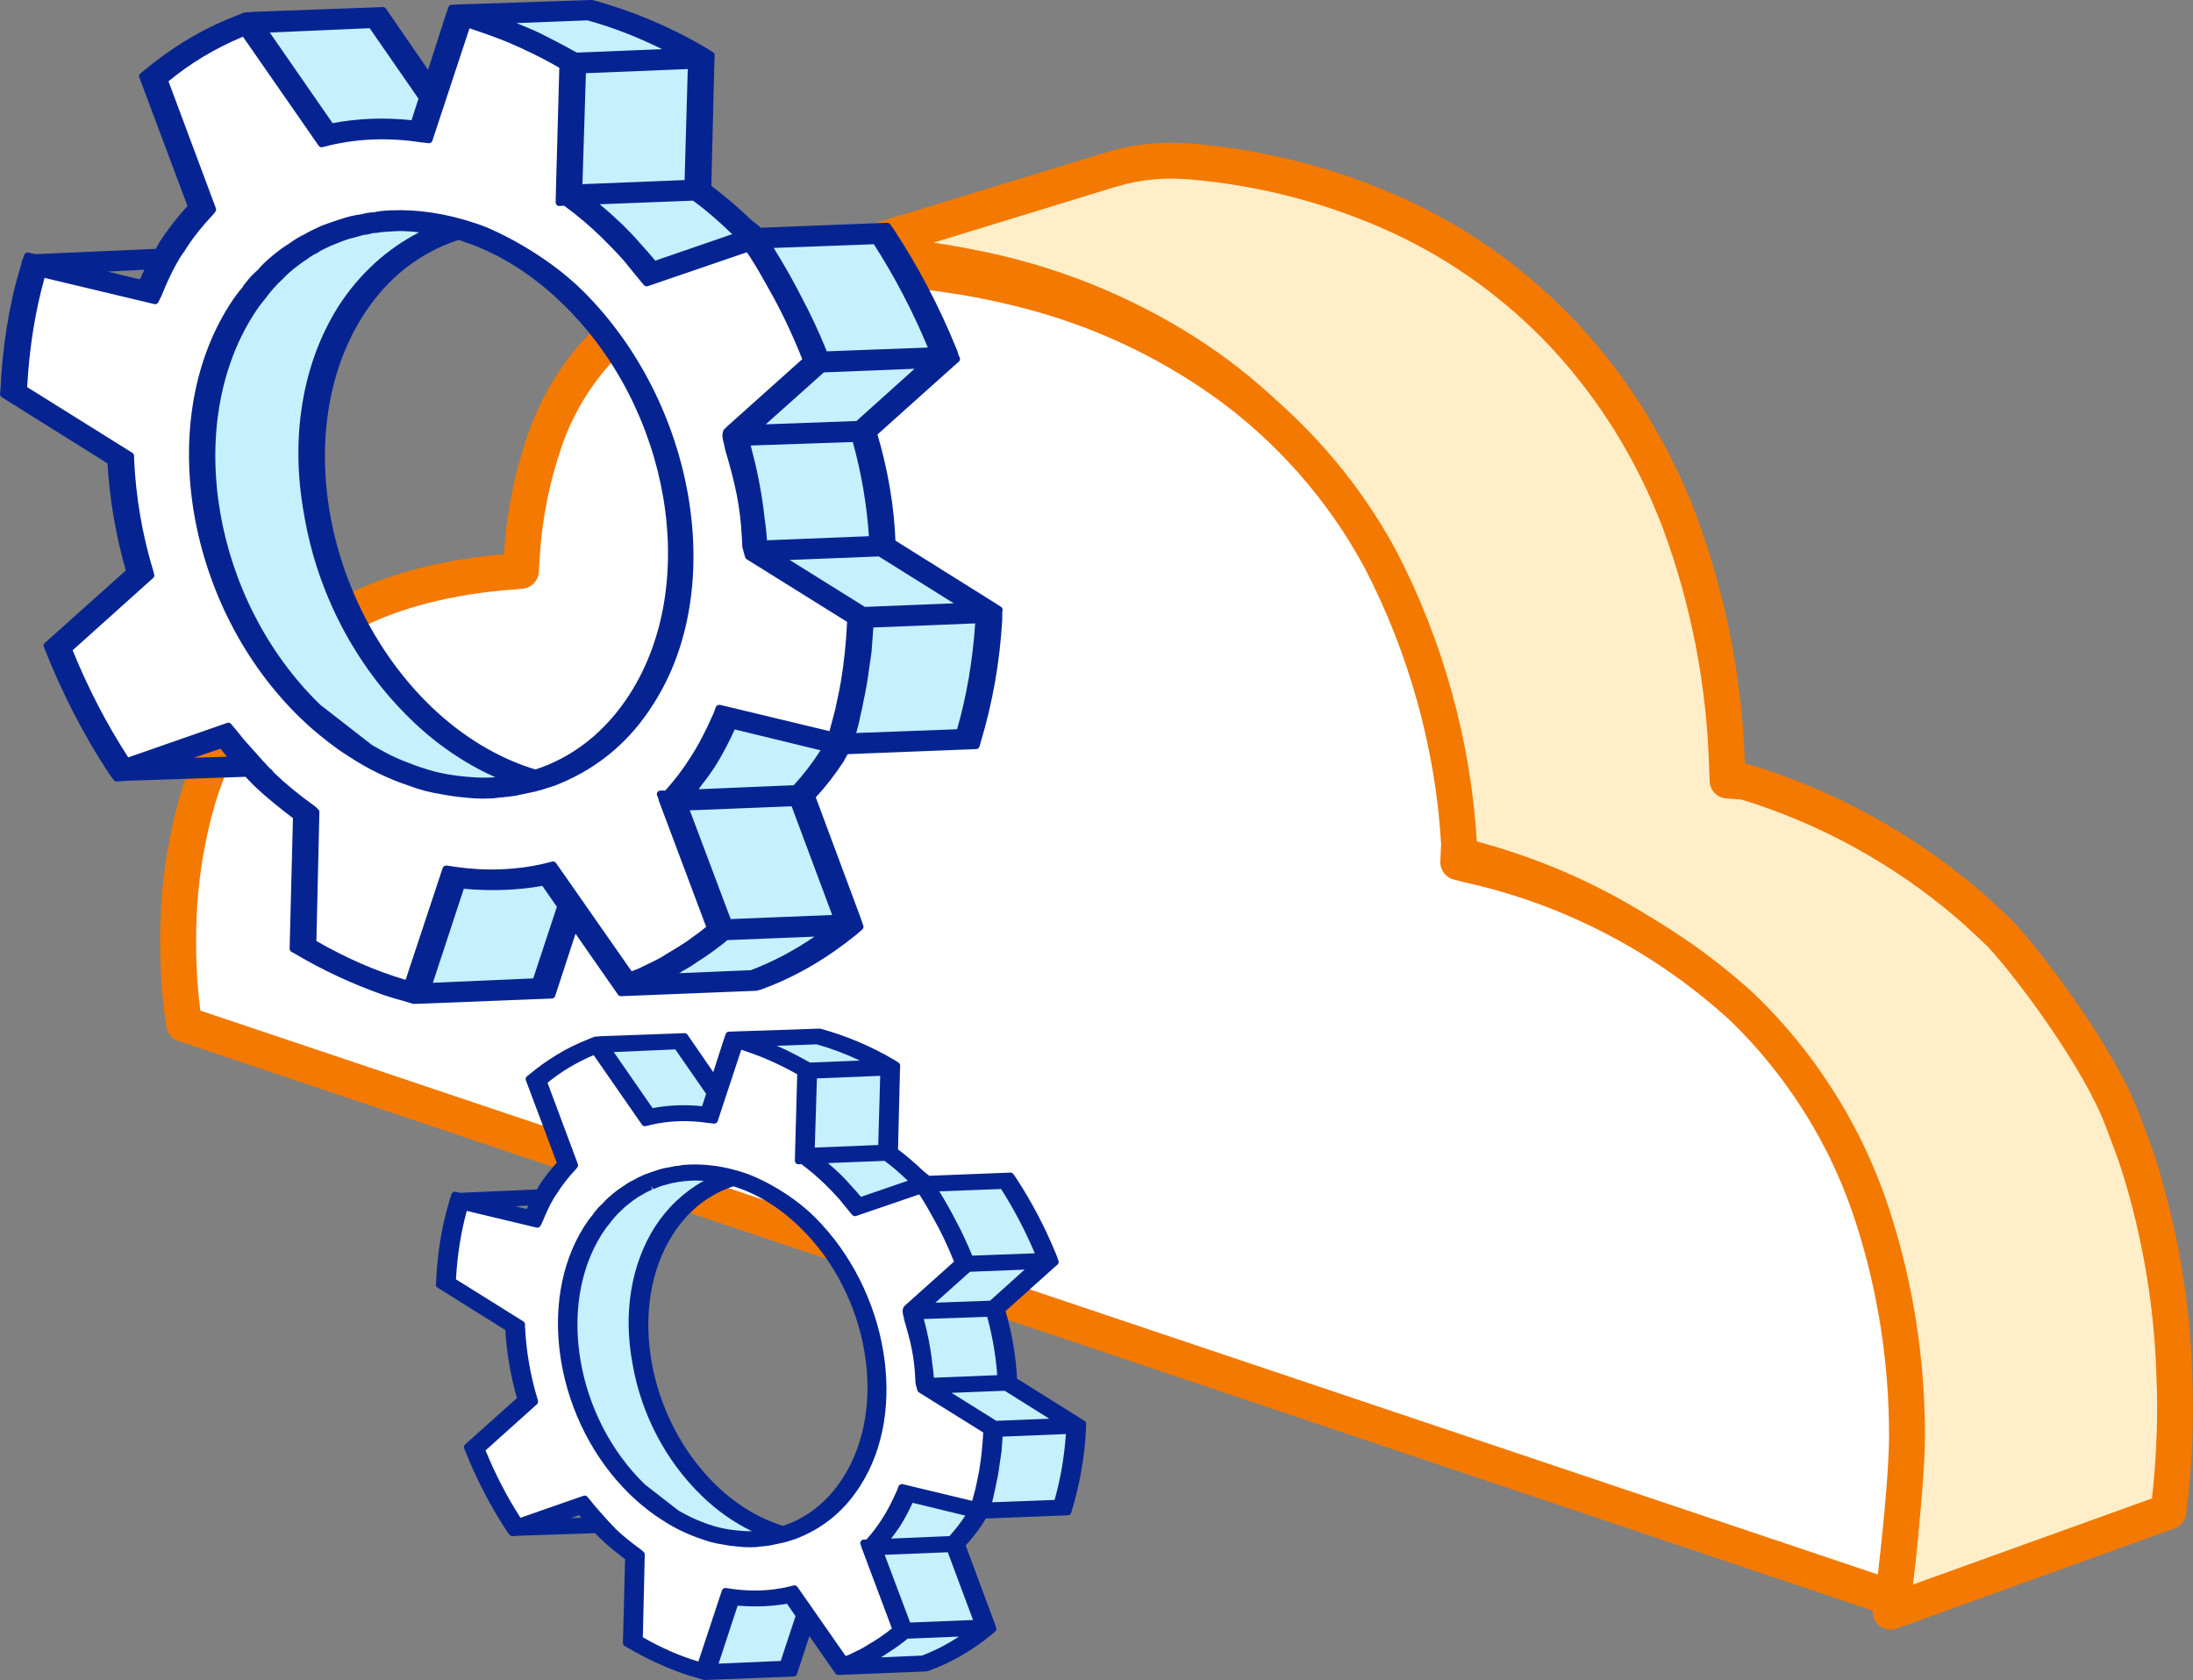 <svg xmlns="http://www.w3.org/2000/svg" width="122.287" height="93.671" viewBox="0 0 122.287 93.671"><rect x="0" y="0" width="122.287" height="93.671" fill="#808080" stroke="none"/><defs><style>      .cls-1 {        fill: #f37900;      }      .cls-2 {        fill: #fff;      }      .cls-3, .cls-4 {        fill: #062491;      }      .cls-5 {        fill: #c5f1ff;      }      .cls-6 {        fill: #ffeec7;      }      .cls-4 {        stroke: #062491;        stroke-linejoin: round;        stroke-width: .4px;      }    </style></defs><g id="Layer_1" data-name="Layer 1"></g><g id="Layer_2" data-name="Layer 2"><g id="Layer_1-2" data-name="Layer 1"><path class="cls-6" d="M120.919,84.279l-15.498,5.585c.453-2.7,.694-5.443,.722-8.186,.071-4.32-.496-8.598-1.698-12.734-.637-2.203-1.529-4.306-2.647-6.281-.226-.412-.481-.839-.736-1.251-.255-.398-.509-.796-.792-1.18-.949-1.378-2.01-2.658-3.185-3.866-4.444-4.306-9.964-7.319-15.966-8.726-.354-6.097-2.052-12.051-4.968-17.395-2.392-4.249-5.775-7.845-9.865-10.488-3.736-2.402-7.897-4.05-12.257-4.875-2.392-.483-4.812-.725-7.246-.782l15.059-4.619c.368-.099,.736-.213,1.118-.284,.382-.085,.75-.142,1.132-.17,.382-.057,.764-.071,1.147-.071,.382,0,.75,.014,1.146,.043,4.006,.341,7.954,1.364,11.62,3.041,3.524,1.62,6.68,3.922,9.327,6.765,2.76,2.999,4.897,6.509,6.341,10.318,1.614,4.377,2.505,8.996,2.633,13.672l.028,.725,.963,.071c4.557,1.378,8.789,3.695,12.399,6.779,.354,.284,1.613,1.464,1.897,1.748,1.764,1.914,5.538,7.015,6.793,10.403,.287,.776,.594,1.549,.849,2.331,1.203,3.809,1.883,7.76,2.01,11.739,.113,2.572,0,5.13-.326,7.689Z"></path><path class="cls-1" d="M105.42,90.864c-.23,0-.458-.08-.641-.232-.272-.228-.404-.583-.346-.933,.442-2.634,.681-5.336,.708-8.031,.07-4.236-.488-8.421-1.658-12.444-.608-2.104-1.469-4.146-2.557-6.068-.225-.408-.471-.819-.717-1.217-.243-.38-.482-.754-.747-1.113-.922-1.338-1.929-2.56-3.096-3.761-4.289-4.154-9.647-7.083-15.478-8.449-.431-.101-.744-.474-.77-.916-.344-5.921-2.02-11.79-4.848-16.975-2.296-4.077-5.594-7.583-9.53-10.127-3.629-2.332-7.633-3.925-11.899-4.731-2.231-.451-4.611-.707-7.085-.765-.49-.012-.9-.377-.967-.863-.067-.486,.228-.949,.697-1.093l15.347-4.698c.309-.086,.62-.172,.94-.232,.406-.09,.823-.152,1.242-.184,.556-.088,1.487-.097,2.438-.028,4.183,.355,8.203,1.408,11.965,3.129,3.633,1.67,6.877,4.022,9.644,6.992,2.832,3.077,5.032,6.657,6.544,10.645,1.64,4.448,2.544,9.094,2.692,13.82l.07,.005c.073,.005,.146,.019,.216,.04,4.652,1.407,9.064,3.82,12.758,6.976,.372,.299,1.653,1.499,1.955,1.802,1.733,1.88,5.664,7.094,7.023,10.762l.245,.654c.215,.57,.43,1.14,.617,1.713,1.236,3.915,1.929,7.955,2.059,12.019,.114,2.575,.002,5.219-.333,7.847-.048,.373-.3,.688-.653,.814l-15.498,5.585c-.11,.04-.225,.06-.339,.06Zm-23.353-44.02c5.901,1.516,11.321,4.55,15.713,8.805,1.267,1.303,2.344,2.61,3.312,4.016,.272,.369,.536,.778,.798,1.188,.285,.46,.549,.902,.783,1.329,1.159,2.047,2.08,4.232,2.731,6.485,1.226,4.214,1.811,8.598,1.737,13.028-.023,2.226-.185,4.459-.482,6.659l13.34-4.807c.264-2.315,.347-4.639,.246-6.913-.125-3.893-.786-7.752-1.964-11.482-.176-.535-.381-1.077-.585-1.619l-.25-.666c-1.205-3.252-4.874-8.21-6.59-10.071-.258-.257-1.485-1.402-1.789-1.646-3.48-2.974-7.604-5.237-11.956-6.569l-.853-.063c-.508-.037-.906-.45-.925-.959l-.027-.725c-.126-4.58-.991-9.073-2.572-13.364-1.418-3.739-3.484-7.102-6.139-9.986-2.584-2.773-5.616-4.974-9.01-6.533-3.55-1.624-7.348-2.618-11.287-2.953-.766-.055-1.531-.058-2.061,.021-.399,.032-.714,.079-1.062,.157-.295,.056-.549,.128-.802,.198l-.272,.075-10.046,3.082c.737,.105,1.462,.23,2.171,.373,4.508,.853,8.751,2.54,12.6,5.014,4.209,2.72,7.734,6.468,10.195,10.839,2.857,5.236,4.593,11.127,5.046,17.089Z"></path><path class="cls-2" d="M106.339,80.048c0,2.842-.75,8.882-.778,9.081L10.264,57.096c-.043-.298-.17-1.109-.255-2.288-.099-1.478-.099-2.942-.014-4.42,.127-1.862,.439-3.709,.934-5.5,.552-1.99,1.43-3.866,2.576-5.557,.778-1.08,1.67-2.075,2.689-2.942,1.019-.881,2.151-1.634,3.355-2.231,1.302-.654,2.675-1.151,4.076-1.506,1.571-.398,3.156-.654,4.77-.767l.651-.057,.042-.711c.128-2.231,.552-4.434,1.288-6.552,.609-1.776,1.571-3.425,2.817-4.846,1.047-1.137,2.293-2.089,3.666-2.785,.212-.114,.439-.227,.679-.327l.085-.043c1.26-.526,2.576-.938,3.906-1.194,.708-.156,1.43-.256,2.151-.313,.213-.014,.439-.043,.651-.057,.213-.014,.425-.028,.651-.057,.212,0,.439-.028,.651-.028,.226-.014,.439-.014,.651-.014,3.708-.071,7.431,.37,11.026,1.307,3.921,1.009,7.629,2.729,10.941,5.074,3.623,2.586,6.624,5.997,8.733,9.92,2.562,4.931,4.062,10.36,4.374,15.903l-.043,.966,.609,.156c5.718,1.265,10.997,4.036,15.314,8.015,1.515,1.478,2.859,3.112,3.991,4.875,.283,.426,.552,.867,.807,1.308,.269,.469,.51,.938,.75,1.393,.665,1.336,1.232,2.714,1.685,4.15,1.245,3.894,1.868,7.973,1.868,12.08Z"></path><path class="cls-1" d="M105.561,90.129c-.107,0-.215-.018-.318-.052L9.946,58.044c-.359-.121-.619-.434-.672-.809l-.017-.113c-.054-.375-.167-1.156-.245-2.242-.101-1.498-.104-2.984-.015-4.55,.133-1.95,.458-3.867,.969-5.709,.577-2.081,1.489-4.05,2.712-5.852,.87-1.209,1.83-2.258,2.868-3.143,1.078-.932,2.277-1.729,3.559-2.364,1.32-.664,2.76-1.196,4.274-1.581,1.551-.392,3.137-.653,4.72-.778,.146-2.296,.594-4.538,1.333-6.667,.649-1.897,1.662-3.641,3.009-5.177,1.161-1.261,2.49-2.27,3.966-3.018,.221-.119,.477-.247,.75-.359,1.45-.612,2.83-1.034,4.185-1.295,.687-.151,1.457-.264,2.262-.327l.306-.027c.119-.012,.238-.022,.354-.031,.198-.013,.391-.025,.597-.051,.124-.016,.254-.013,.385-.02,.132-.009,.263-.017,.391-.017,.188-.013,.419-.014,.651-.014,3.792-.069,7.59,.377,11.277,1.339,4.054,1.044,7.845,2.803,11.267,5.226,3.735,2.666,6.858,6.214,9.036,10.263,2.623,5.05,4.174,10.689,4.49,16.32l-.01,.249c5.771,1.308,11.162,4.146,15.57,8.209,1.603,1.565,2.994,3.264,4.154,5.069,.287,.432,.566,.89,.831,1.348,.228,.396,.434,.789,.637,1.175l.133,.252c.713,1.432,1.299,2.876,1.753,4.315,1.271,3.973,1.915,8.139,1.915,12.381,0,2.946-.779,9.16-.788,9.218-.04,.295-.21,.557-.463,.714-.16,.1-.343,.15-.527,.15ZM11.168,56.345l93.546,31.444c.223-1.932,.625-5.711,.625-7.742,0-4.035-.612-7.997-1.82-11.775-.425-1.344-.972-2.691-1.628-4.009l-.123-.234c-.191-.364-.387-.735-.6-1.106-.242-.419-.5-.842-.771-1.252-1.088-1.69-2.383-3.272-3.857-4.712-4.171-3.844-9.308-6.532-14.831-7.754l-.642-.164c-.458-.118-.771-.54-.75-1.012l.042-.967c-.3-5.251-1.774-10.61-4.262-15.398-2.026-3.769-4.942-7.081-8.427-9.566-3.219-2.28-6.789-3.937-10.608-4.92-3.514-.917-7.128-1.346-10.757-1.275-.213,0-.405-.001-.61,.012-.146,.002-.233,.009-.322,.014-.108,.008-.218,.014-.324,.016-.226,.026-.438,.042-.652,.056l-.292,.026c-.119,.012-.238,.022-.354,.031-.704,.055-1.381,.153-2.005,.291-1.247,.24-2.495,.622-3.737,1.14-.297,.131-.492,.229-.677,.328-1.282,.651-2.421,1.517-3.403,2.582-1.157,1.321-2.039,2.839-2.605,4.492-.696,2.006-1.112,4.119-1.236,6.285l-.042,.712c-.029,.496-.417,.895-.911,.938l-.651,.057c-1.557,.11-3.103,.359-4.611,.741-1.373,.349-2.677,.83-3.872,1.431-1.136,.563-2.193,1.267-3.149,2.094-.922,.784-1.772,1.715-2.532,2.771-1.084,1.598-1.904,3.368-2.423,5.239-.475,1.712-.777,3.495-.9,5.301-.085,1.471-.081,2.876,.014,4.285,.048,.664,.11,1.208,.161,1.604Z"></path><path class="cls-4" d="M32.403,16.405c-2.202-2.202-5.063-3.482-5.891-3.745l-.113-.038c-1.525-.508-3.068-.753-4.573-.696-.339,.019-.678,.038-.998,.113-.226,0-.452,.056-.678,.113-.339,.038-.734,.132-1.054,.245-.358,.113-.697,.226-1.035,.358h-.019c-.32,.15-.659,.301-.979,.489-.339,.15-.621,.358-.922,.565-.038,.019-.057,0-.057,.038-.244,.151-.471,.32-.697,.508-.32,.264-.64,.546-.885,.847-.244,.207-.452,.433-.64,.678-.057,.075-.132,.151-.17,.245-.282,.32-.508,.64-.734,.998-4.122,6.475-2.353,16.676,3.915,22.755,.226,.207,.433,.414,.697,.64,.621,.527,1.261,1.035,1.92,1.449,.546,.358,1.091,.678,1.675,.96,.546,.264,1.129,.508,1.713,.696,.584,.226,1.186,.376,1.807,.471,.452,.094,.922,.151,1.355,.188h.019c.452,.056,.941,.056,1.393,.038,.151-.019,.301-.038,.471-.056h.057c.244-.019,.508-.057,.772-.094,.038,0,.038-.019,.057-.019,.376-.075,.715-.151,1.073-.226,.056-.038,.15-.057,.207-.057l.772-.245,.32-.132c2.071-.866,3.821-2.315,5.101-4.366,4.122-6.437,2.296-16.544-3.877-22.717Zm-4.329,27.065c-.113,.038-.226,.056-.32,.056-.414,.038-.847,.038-1.261,.019-.565-.038-1.148-.094-1.732-.207-.282-.057-.564-.113-.847-.207-.113-.019-.207-.057-.301-.094-.433-.113-.847-.301-1.299-.471-.414-.169-.828-.376-1.224-.602-.15-.094-.339-.169-.489-.282l-2.879-2.24c-6.042-5.853-7.736-15.716-3.764-21.983,.207-.32,.414-.621,.658-.903,.301-.414,.64-.809,1.016-1.148,.244-.264,.527-.508,.809-.715,.207-.169,.433-.32,.659-.471,.038-.038,.057-.075,.113-.075,.113-.075,.226-.151,.339-.188,.226-.169,.527-.301,.809-.433,.057-.019,.132-.056,.188-.075,.32-.132,.64-.264,.979-.358h.018c.17-.038,.32-.094,.49-.132,.169-.057,.32-.075,.489-.094,.151-.057,.264-.075,.414-.075,.339-.056,.658-.075,.997-.094,.245-.019,.49-.019,.734,0,.226,0,.452,.019,.659,.057,.263,.019,.508,.056,.772,.075-2.033,.885-3.764,2.353-5.044,4.329-2.052,3.237-2.654,7.416-1.901,11.519,.696,4.122,2.71,8.187,5.834,11.236,1.581,1.562,3.426,2.767,5.383,3.52-.113,0-.207,.038-.301,.038Zm7.227-4.687c-1.374,2.164-3.256,3.633-5.439,4.329-2.127-.621-4.216-1.882-6.004-3.614-6.06-5.891-7.773-15.735-3.783-22.002,1.355-2.146,3.256-3.614,5.496-4.329,.131,.038,.263,.094,.395,.132,1.957,.659,3.858,1.844,5.571,3.52,6.042,5.872,7.736,15.735,3.764,21.964Z"></path><path class="cls-4" d="M55.328,33.758l-5.59-3.501c-.075-2.033-.433-4.084-1.035-6.098l4.329-3.877,.301-.264-.075-.169c-.038-.132-.057-.226-.113-.339-.96-2.353-2.127-4.574-3.482-6.625l-.188-.264-7.171,.282-.075-.113s-.357-.282-.489-.395c-.658-.64-1.412-1.28-2.277-1.939l.17-6.87,.019-.508-.395-.245c-2.014-1.186-4.103-2.051-6.249-2.635l-7.284,.245-.528,.019-.207,.602-1.054,3.275-2.578-3.745-7.19,.264-.508,.038-.508,.207c-1.844,.715-3.519,1.75-5.025,3.011l-.17,.132,2.729,7.284c-.64,.696-1.167,1.374-1.618,2.07-.075,.15-.17,.301-.264,.471l-6.851,.301-.414-.094-.019,.113h-.019l-.094,.264c-.019,.132-.057,.226-.094,.339v.019c-.64,2.127-.979,4.423-1.091,6.794l-.019,.169,5.985,3.746c.113,2.07,.471,4.122,1.054,6.154l-4.611,4.122,.075,.188c.922,2.315,2.052,4.536,3.388,6.606,.057,.057,.094,.113,.113,.169l.113,.169,.188,.245,.508-.038,6.738-.226h.019c.169,.169,.32,.339,.489,.508,.658,.64,1.412,1.242,2.277,1.901l-.188,7.378,.207,.113c1.581,.941,3.237,1.694,4.894,2.277,.357,.113,.696,.226,1.072,.32l.546,.169,.527-.019,7.171-.282,1.261-3.858,2.202,3.162,.396,.565,.471-.019,7.058-.282,.207-.056c1.939-.696,3.689-1.75,5.289-3.049l.301-.264-.17-.489-2.522-6.776c.64-.678,1.148-1.355,1.6-2.033,.075-.151,.169-.282,.226-.433l.17-.094,7.171-.282,.075-.264c.64-2.127,1.054-4.404,1.186-6.776v-.339l.019-.188-.376-.245Zm-6.268-2.936l4.781,2.993-5.665,.226-4.8-2.993,5.684-.226Zm-6.474-.489c-.038-.489-.075-.96-.151-1.43-.094-.941-.264-1.901-.471-2.823-.113-.471-.226-.941-.357-1.412v-.019l6.098-.207c.527,1.863,.847,3.746,.96,5.646l-6.079,.245Zm5.251-6.663l-5.684,.207,3.708-3.313,.527-.019,5.157-.207-3.707,3.331Zm.997-10.258c1.242,1.92,2.315,3.99,3.2,6.155l-6.061,.226c-.433-1.073-.922-2.146-1.468-3.162-.527-1.035-1.111-2.033-1.713-2.993l6.042-.226Zm-7.98-.602c.113,.075,.226,.207,.32,.339l-4.705,1.619c-.32-.414-.659-.772-.979-1.129-.301-.358-.621-.678-.922-.979-.527-.489-1.035-.96-1.675-1.449l5.816-.226c.828,.602,1.506,1.205,2.145,1.826Zm-2.485-2.579l-6.098,.245,.207-6.587,6.079-.245-.188,6.587ZM32.78,.934c1.656,.452,3.312,1.129,4.912,1.976l-5.609,.226v-.019c-.697-.395-1.393-.753-2.071-1.092-.357-.169-.715-.32-1.091-.471-.339-.151-.715-.301-1.054-.433l4.913-.188Zm-12.065,.433l2.842,4.103-.471,1.449c-1.581-.188-3.124-.132-4.63,.169L14.673,1.63l6.042-.263ZM8.368,14.824v.019c-.075,.151-.15,.32-.226,.471,0,.038-.019,.057-.038,.075-.057,.151-.132,.282-.207,.414l-.489-.113-2.786-.678,3.745-.188Zm1.111,27.667l2.88-.979c.226,.282,.471,.565,.715,.866l-3.595,.113Zm20.402,12.253l-6.023,.264,1.864-5.665c1.562,.15,3.124,.113,4.611-.169l.941,1.355-1.393,4.216Zm12.027-.452l-4.893,.207c.263-.132,.527-.282,.753-.414,.075-.019,.113-.056,.151-.094,.32-.169,.602-.339,.885-.546,.282-.169,.545-.358,.809-.546,.301-.226,.602-.433,.866-.678l5.609-.226c-1.28,.941-2.672,1.732-4.178,2.296Zm4.781-3.087l-6.079,.245-2.428-6.456,6.098-.245,2.409,6.456Zm-.828-9.166c-.414,.64-.904,1.28-1.506,1.939l-5.816,.245c.094-.132,.207-.264,.301-.395,.094-.132,.17-.245,.283-.376,.207-.264,.376-.527,.565-.79,.395-.64,.79-1.355,1.167-2.221l5.195,1.261c-.057,.113-.113,.226-.188,.339Zm1.223-3.99c-.094,.546-.226,1.11-.339,1.656-.019,.019-.019,.038-.019,.056-.075,.282-.151,.583-.226,.847v.019c-.038,.113-.075,.245-.113,.376l-6.268-1.506h-.019l-.132,.358c-.433,.979-.828,1.75-1.28,2.447-.414,.659-.885,1.299-1.506,1.976h-.357l.113,.264-.019,.019,.169,.471,2.522,6.7c-.395,.358-.847,.659-1.261,.96-.339,.226-.678,.433-1.035,.64-.358,.245-.753,.433-1.148,.621-.263,.132-.508,.263-.809,.357-.057,.057-.132,.094-.207,.094l-2.729-3.915-1.581-2.259-.451,.113c-1.619,.376-3.294,.433-5.007,.188l-.508-.075-2.127,6.418c-1.807-.508-3.595-1.299-5.308-2.296l.17-7.303-.132-.132c-.941-.678-1.675-1.28-2.353-1.939-.038-.057-.094-.094-.113-.151h-.038l-.489-.527c-.263-.301-.527-.583-.772-.866-.245-.264-.471-.546-.696-.828l-.264-.32-.019-.019-5.665,1.976c-1.28-1.957-2.372-4.065-3.256-6.268l4.592-4.122-.038-.15c-.64-2.089-.997-4.235-1.091-6.362v-.151l-5.967-3.727c.113-2.24,.452-4.423,1.035-6.437l6.305,1.506,.169-.339c.132-.32,.245-.602,.396-.922,.244-.527,.489-.997,.772-1.412l.038-.094,.057-.038c.433-.715,.979-1.412,1.656-2.127l.113-.151-2.691-7.209c1.336-1.129,2.842-2.014,4.46-2.673l4.31,6.211,.452-.113c1.619-.376,3.313-.433,5.044-.169l.489,.057,.772-2.353,1.355-4.084c.075,.019,.131,.019,.188,.038,.565,.188,1.167,.395,1.751,.621,.395,.151,.772,.32,1.148,.489,.734,.339,1.449,.696,2.146,1.111,.019,.019,.075,.038,.113,.075l-.188,6.832-.019,.489v.282l.339-.019c.828,.602,1.525,1.205,2.165,1.826,.395,.395,.828,.828,1.261,1.318,.263,.32,.527,.659,.828,1.016l.282,.339,5.666-1.939c.131,.188,.282,.395,.414,.621,.132,.207,.245,.395,.377,.621,.188,.32,.376,.678,.584,1.035,.715,1.261,1.336,2.597,1.882,3.99h-.019l-4.291,3.84-.151,.15-.038,.188,.019,.169c.038,.113,.113,.471,.132,.583,.546,1.845,.847,3.106,.941,5.007,0,.113,.019,.32,.019,.433l.075,.245,.075,.301,.151,.094,5.552,3.463c-.057,1.205-.169,2.353-.357,3.482Zm6.437,2.804l-6.042,.226c.113-.395,.226-.79,.301-1.205,.075-.282,.132-.583,.188-.885,.132-.583,.226-1.167,.301-1.769,.038-.282,.094-.583,.131-.903l.113-1.525,6.079-.245c-.132,2.202-.489,4.329-1.073,6.305Z"></path><path class="cls-2" d="M41.889,31.105l-.151-.094-.075-.301-.075-.245c0-.113-.019-.32-.019-.433-.094-1.901-.395-3.162-.941-5.007-.019-.113-.094-.471-.132-.583l-.019-.169,.038-.188,.151-.15,4.291-3.84h.019c-.546-1.393-1.167-2.729-1.882-3.99-.207-.358-.396-.715-.584-1.035-.132-.226-.245-.414-.377-.621-.131-.226-.282-.433-.414-.621l-5.666,1.939-.282-.339c-.301-.358-.565-.696-.828-1.016-.433-.489-.866-.922-1.261-1.318-.64-.621-1.337-1.223-2.165-1.826l-.339,.019v-.282l.019-.489,.188-6.832c-.038-.038-.094-.057-.113-.075-.697-.414-1.412-.772-2.146-1.111-.376-.169-.753-.339-1.148-.489-.584-.226-1.186-.433-1.751-.621-.057-.019-.113-.019-.188-.038l-1.355,4.084-.772,2.353-.489-.057c-1.731-.263-3.425-.207-5.044,.169l-.452,.113L13.619,1.8c-1.618,.659-3.124,1.543-4.46,2.673l2.691,7.209-.113,.151c-.677,.715-1.223,1.412-1.656,2.127l-.057,.038-.038,.094c-.283,.414-.527,.885-.772,1.412-.151,.32-.264,.602-.396,.922l-.169,.339-6.305-1.506c-.584,2.014-.922,4.197-1.035,6.437l5.967,3.727v.151c.094,2.127,.452,4.272,1.091,6.362l.038,.15-4.592,4.122c.885,2.202,1.976,4.31,3.256,6.268l5.665-1.976,.019,.019,.264,.32c.226,.282,.451,.565,.696,.828,.245,.282,.508,.565,.772,.866l.489,.527h.038c.019,.057,.075,.094,.113,.151,.678,.659,1.412,1.261,2.353,1.939l.132,.132-.17,7.303c1.713,.998,3.501,1.788,5.308,2.296l2.127-6.418,.508,.075c1.713,.245,3.388,.188,5.007-.188l.451-.113,1.581,2.259,2.729,3.915c.075,0,.151-.038,.207-.094,.301-.094,.546-.226,.809-.357,.395-.188,.79-.376,1.148-.621,.357-.207,.696-.414,1.035-.64,.414-.301,.866-.602,1.261-.96l-2.522-6.7-.169-.471,.019-.019-.113-.264h.357c.621-.678,1.092-1.318,1.506-1.976,.452-.696,.847-1.468,1.28-2.447l.132-.358h.019l6.268,1.506c.038-.132,.075-.264,.113-.376v-.019c.075-.264,.151-.565,.226-.847,0-.019,0-.038,.019-.056,.113-.546,.244-1.111,.339-1.656,.188-1.129,.301-2.277,.357-3.482l-5.552-3.463Zm-5.609,8.018c-1.28,2.051-3.03,3.501-5.101,4.366l-.32,.132-.772,.245c-.057,0-.151,.019-.207,.057-.358,.075-.697,.151-1.073,.226-.019,0-.019,.019-.057,.019-.264,.038-.527,.075-.772,.094h-.057c-.17,.019-.32,.038-.471,.056-.452,.019-.941,.019-1.393-.038h-.019c-.433-.038-.903-.094-1.355-.188-.621-.094-1.224-.245-1.807-.471-.583-.188-1.167-.433-1.713-.696-.584-.282-1.129-.602-1.675-.96-.659-.414-1.299-.922-1.92-1.449-.264-.226-.471-.433-.697-.64-6.268-6.079-8.037-16.28-3.915-22.755,.226-.358,.452-.678,.734-.998,.038-.094,.113-.169,.17-.245,.188-.245,.395-.471,.64-.678,.245-.301,.565-.583,.885-.847,.226-.188,.452-.358,.697-.508,0-.038,.019-.019,.057-.038,.301-.207,.583-.414,.922-.565,.32-.188,.659-.339,.979-.489h.019c.339-.132,.677-.245,1.035-.358,.32-.113,.715-.207,1.054-.245,.226-.057,.452-.113,.678-.113,.32-.075,.659-.094,.998-.113,1.506-.057,3.049,.188,4.573,.696l.113,.038c.828,.263,3.689,1.543,5.891,3.745,6.173,6.173,7.999,16.28,3.877,22.717Z"></path><path class="cls-3" d="M22.747,55.077c-.018,0-.036-.003-.055-.008-1.77-.498-3.571-1.277-5.354-2.316-.063-.037-.101-.104-.1-.178l.168-7.217-.071-.071c-.94-.674-1.673-1.278-2.351-1.937l-.058-.067c-.014-.016-.031-.034-.047-.056-.021-.009-.041-.021-.054-.035l-.489-.527c-.132-.15-.26-.292-.386-.432-.133-.147-.264-.293-.391-.438-.245-.264-.477-.554-.701-.834l-.189-.23-5.536,1.932c-.088,.029-.184-.002-.232-.079-1.28-1.957-2.382-4.077-3.274-6.303-.031-.078-.011-.167,.052-.223l4.503-4.042-.009-.034c-.63-2.057-1-4.214-1.098-6.401v-.048l-5.872-3.668c-.062-.039-.098-.107-.095-.18,.117-2.316,.469-4.497,1.043-6.482,.03-.103,.14-.165,.239-.139l6.15,1.469,.139-.297c.114-.278,.22-.533,.354-.818,.288-.619,.531-1.063,.787-1.438l.018-.057c.016-.038,.042-.07,.076-.093l.019-.013c.432-.706,.975-1.4,1.658-2.122l.032-.044-2.653-7.107c-.029-.079-.006-.169,.059-.223,1.315-1.111,2.835-2.021,4.515-2.705,.087-.035,.187-.005,.239,.071l4.231,6.098,.317-.08c1.646-.382,3.367-.439,5.123-.173l.32,.036,2.076-6.281c.032-.1,.139-.156,.237-.132,.028,.007,.053,.011,.075,.014,.046,.007,.087,.015,.128,.027,.527,.177,1.148,.389,1.76,.626,.407,.155,.807,.335,1.158,.493,.855,.396,1.543,.751,2.166,1.121,.062,.037,.11,.063,.153,.107,.037,.039,.058,.091,.057,.146l-.206,7.387,.127-.007c.043-.007,.091,.01,.128,.037,.774,.563,1.489,1.166,2.188,1.844,.392,.393,.834,.835,1.271,1.328,.111,.135,.218,.268,.327,.403,.16,.199,.326,.405,.505,.617l.194,.234,5.536-1.895c.082-.027,.179,.002,.229,.075l.073,.104c.115,.164,.239,.341,.349,.53,.129,.202,.243,.393,.377,.621,.097,.165,.194,.34,.294,.521,.094,.168,.189,.342,.29,.515,.688,1.215,1.326,2.565,1.896,4.018,.023,.062,.016,.131-.021,.186-.023,.034-.056,.06-.094,.074l-4.348,3.902-.021,.099,.016,.137c.035,.094,.112,.464,.131,.574,.562,1.896,.85,3.143,.943,5.029,0,.063,.005,.139,.009,.215,.005,.07,.009,.141,.01,.196l.125,.45,.082,.052,5.552,3.463c.062,.038,.098,.106,.095,.179-.059,1.256-.176,2.402-.36,3.506-.065,.378-.147,.765-.23,1.147l-.108,.516c-.004,.019-.011,.037-.02,.054l-.003,.015-.076,.29c-.048,.186-.097,.37-.145,.54-.002,.019-.005,.037-.009,.049-.032,.095-.063,.204-.096,.316l-.015,.051c-.03,.103-.138,.163-.239,.139l-6.111-1.469-.072,.196c-.463,1.049-.862,1.812-1.299,2.485-.459,.731-.945,1.369-1.526,2.003-.038,.042-.092,.065-.147,.065h-.056c.011,.03,.013,.062,.009,.093l.141,.393,2.521,6.697c.028,.077,.008,.164-.054,.219-.316,.286-.663,.533-.998,.773l-.278,.2c-.327,.217-.659,.423-1.053,.65-.356,.244-.763,.438-1.155,.625l-.101,.051c-.217,.109-.439,.222-.701,.308-.146,.121-.374,.174-.473,.031l-4.231-6.061-.317,.08c-1.626,.375-3.335,.44-5.084,.192l-.343-.052-2.074,6.259c-.027,.084-.105,.138-.189,.138Zm-5.104-2.61c1.658,.956,3.33,1.684,4.975,2.165l2.067-6.236c.031-.092,.123-.145,.219-.136l.508,.076c1.702,.244,3.36,.181,4.933-.185l.447-.113c.078-.021,.165,.012,.213,.08l4.221,6.044c.021-.019,.046-.033,.073-.042,.248-.077,.459-.183,.682-.296l.098-.049c.408-.194,.782-.373,1.125-.607,.399-.232,.726-.433,1.038-.641l.274-.198c.289-.207,.588-.42,.861-.654l-2.645-7.045c-.01-.028-.014-.058-.011-.087l-.078-.185c-.026-.062-.021-.133,.017-.188s.1-.09,.167-.09h.27c.538-.595,.992-1.195,1.425-1.883,.426-.657,.815-1.403,1.266-2.421l.127-.347c.034-.093,.153-.149,.253-.125l6.082,1.461c.018-.062,.036-.12,.054-.176l.006-.034c.05-.173,.099-.362,.148-.552l.07-.271c.002-.027,.009-.066,.031-.107l.102-.479c.081-.377,.163-.758,.227-1.131,.176-1.052,.29-2.146,.35-3.34l-5.452-3.4-.001-.001-.15-.095c-.044-.027-.075-.07-.088-.12l-.147-.537c-.006-.019-.009-.038-.009-.058,0-.053-.005-.128-.009-.203-.006-.085-.011-.17-.011-.229-.091-1.836-.373-3.061-.932-4.95-.023-.131-.098-.478-.131-.577l-.027-.208c-.003-.021-.002-.042,.002-.063l.038-.188c.008-.038,.027-.073,.055-.102l.15-.15,4.21-3.768c-.548-1.38-1.158-2.666-1.813-3.822-.102-.174-.198-.35-.293-.521-.099-.177-.194-.35-.29-.512-.13-.224-.242-.41-.373-.615-.104-.179-.217-.341-.321-.49l-5.524,1.89c-.077,.025-.165,.002-.218-.062l-.282-.339c-.181-.214-.348-.422-.51-.624-.108-.134-.214-.266-.319-.394-.424-.479-.861-.917-1.248-1.303-.665-.646-1.348-1.224-2.084-1.764l-.267,.015c-.054,.013-.108-.016-.148-.054s-.062-.091-.062-.146l.019-.779,.185-6.722c-.022-.015-.044-.03-.051-.036-.57-.332-1.247-.683-2.088-1.07-.362-.163-.738-.333-1.136-.484-.602-.233-1.213-.442-1.732-.616l-2.071,6.27c-.029,.091-.12,.148-.214,.136l-.489-.057c-1.712-.26-3.385-.202-4.976,.166l-.448,.113c-.081,.019-.166-.011-.213-.08L13.547,2.046c-1.537,.642-2.933,1.478-4.151,2.488l2.642,7.076c.023,.064,.014,.136-.027,.19l-.112,.15c-.691,.731-1.225,1.416-1.646,2.11-.016,.025-.036,.048-.062,.063l-.019,.039c-.264,.396-.496,.822-.775,1.421-.132,.28-.234,.529-.346,.802l-.047,.113-.175,.352c-.04,.084-.132,.131-.226,.105l-6.119-1.461c-.525,1.872-.852,3.92-.969,6.09l5.866,3.664c.059,.037,.095,.101,.095,.17v.15c.096,2.145,.46,4.269,1.083,6.304l.04,.161c.018,.071-.006,.147-.061,.196l-4.487,4.028c.854,2.104,1.896,4.112,3.1,5.973l5.518-1.925c.068-.026,.152-.008,.207,.047l.295,.354c.222,.276,.448,.561,.688,.819,.129,.148,.259,.291,.391,.438,.127,.141,.256,.284,.385,.432l.449,.484c.055,.023,.102,.063,.118,.112,.043,.043,.067,.07,.089,.102,.636,.612,1.354,1.204,2.304,1.888l.156,.152c.038,.039,.06,.092,.059,.146l-.167,7.185Zm9.29-7.938c-.337,0-.632-.017-.897-.05-.542-.046-.992-.108-1.39-.19-.653-.099-1.259-.256-1.839-.48-.542-.175-1.127-.413-1.728-.703-.547-.265-1.102-.582-1.697-.973-.728-.457-1.419-1.022-1.939-1.464-.175-.149-.324-.29-.471-.428-.077-.073-.153-.145-.231-.217-6.342-6.151-8.111-16.472-3.949-23.01,.256-.403,.483-.714,.733-1,.039-.081,.093-.147,.138-.202l.042-.053c.21-.274,.429-.506,.671-.71,.244-.307,.603-.616,.886-.849,.25-.208,.471-.37,.692-.509,.029-.03,.063-.054,.101-.065l.08-.055c.262-.182,.532-.37,.849-.51,.249-.148,.528-.279,.799-.406l.175-.082c.021-.01,.042-.016,.064-.019,.29-.111,.605-.219,1.016-.349,.341-.12,.751-.215,1.093-.253,.206-.054,.448-.114,.699-.114,.285-.072,.633-.093,.969-.111,1.517-.061,3.09,.18,4.665,.706l.112,.036c1.04,.332,3.871,1.695,5.97,3.794,6.256,6.256,8.008,16.558,3.905,22.966-1.273,2.042-3.021,3.537-5.192,4.444l-.321,.132-.787,.251c-.049,.017-.129,.017-.155,.031-.02,.013-.048,.025-.071,.03l-.364,.078c-.224,.048-.448,.096-.688,.144-.026,.014-.066,.027-.119,.027-.239,.036-.507,.074-.757,.093l-.07,.001-.446,.055c-.193,.009-.375,.013-.545,.013ZM16.224,13.989c-.01,.01-.021,.02-.034,.027-.214,.131-.429,.287-.674,.491-.269,.222-.608,.514-.856,.819-.245,.212-.445,.424-.636,.673l-.052,.065c-.039,.047-.075,.092-.092,.133-.009,.021-.021,.04-.035,.057-.247,.28-.461,.571-.716,.974-4.066,6.387-2.323,16.482,3.886,22.504,.075,.069,.153,.143,.231,.217,.143,.134,.287,.271,.455,.414,.51,.433,1.188,.986,1.896,1.433,.584,.382,1.125,.692,1.655,.949,.584,.281,1.151,.513,1.688,.686,.563,.218,1.141,.367,1.776,.463,.392,.082,.827,.143,1.342,.188,.403,.049,.847,.06,1.386,.036l.535-.057c.222-.018,.476-.053,.73-.09,.023-.012,.057-.022,.098-.022,.207-.045,.437-.094,.666-.144l.334-.07c.076-.041,.17-.062,.245-.067l.746-.236,.305-.126c2.093-.875,3.778-2.317,5.007-4.287l.002-.002c4.007-6.259,2.279-16.338-3.852-22.469-2.249-2.249-5.154-3.487-5.81-3.696l-.115-.037c-1.529-.511-3.06-.753-4.503-.688-.347,.02-.662,.038-.959,.107-.248,.006-.455,.058-.675,.113-.34,.039-.717,.126-1.036,.238-.423,.134-.739,.243-1.03,.355-.014,.005-.027,.009-.041,.011l-.141,.066c-.262,.123-.533,.249-.786,.398-.302,.136-.546,.305-.804,.483l-.106,.074c-.008,.005-.019,.011-.031,.016Z"></path><path class="cls-5" d="M28.375,43.433c-.113,0-.207,.038-.301,.038-.113,.038-.226,.056-.32,.056-.414,.038-.847,.038-1.261,.019-.565-.038-1.148-.094-1.732-.207-.282-.057-.564-.113-.847-.207-.113-.019-.207-.057-.301-.094-.433-.113-.847-.301-1.299-.471-.414-.169-.828-.376-1.224-.602-.15-.094-.339-.169-.489-.282l-2.879-2.24c-6.042-5.853-7.736-15.716-3.764-21.983,.207-.32,.414-.621,.658-.903,.301-.414,.64-.809,1.016-1.148,.244-.264,.527-.508,.809-.715,.207-.169,.433-.32,.659-.471,.038-.038,.057-.075,.113-.075,.113-.075,.226-.151,.339-.188,.226-.169,.527-.301,.809-.433,.057-.019,.132-.056,.188-.075,.32-.132,.64-.264,.979-.358h.018c.17-.038,.32-.094,.49-.132,.169-.057,.32-.075,.489-.094,.151-.057,.264-.075,.414-.075,.339-.056,.658-.075,.997-.094,.245-.019,.49-.019,.734,0,.226,0,.452,.019,.659,.057,.263,.019,.508,.056,.772,.075-2.033,.885-3.764,2.353-5.044,4.329-2.052,3.237-2.654,7.416-1.901,11.519,.696,4.122,2.71,8.187,5.834,11.236,1.581,1.562,3.426,2.767,5.383,3.52Z"></path><path class="cls-3" d="M27.015,43.757c-.17,0-.347-.004-.53-.012-.708-.047-1.25-.111-1.762-.211-.285-.057-.578-.116-.872-.214-.101-.014-.209-.057-.305-.095-.3-.078-.598-.196-.913-.321-.127-.05-.256-.102-.389-.15-.416-.171-.835-.377-1.253-.616-.062-.039-.123-.07-.187-.104-.11-.058-.225-.118-.323-.192l-2.882-2.241c-6.126-5.934-7.828-15.908-3.811-22.249,.185-.285,.409-.618,.676-.927,.325-.447,.677-.844,1.034-1.166,.224-.243,.514-.499,.825-.728,.21-.173,.453-.334,.667-.477,.012-.021,.061-.078,.149-.1,.106-.07,.208-.135,.317-.176,.211-.153,.469-.272,.719-.389l.101-.047c.043-.016,.069-.027,.096-.038,.04-.018,.081-.034,.115-.046,.305-.126,.634-.262,.987-.36,.018-.005,.035-.008,.054-.008,.058-.013,.135-.036,.212-.059,.082-.024,.165-.049,.252-.068,.16-.054,.317-.075,.487-.095,.157-.057,.288-.079,.46-.079,.325-.057,.661-.075,.986-.093,.249-.021,.508-.021,.761,0h.011c.221,0,.457,.021,.668,.058,.114,.008,.243,.022,.373,.036,.124,.015,.249,.028,.378,.038,.092,.007,.167,.075,.183,.166s-.033,.18-.117,.217c-2.005,.871-3.719,2.342-4.956,4.253-1.951,3.079-2.634,7.225-1.873,11.374,.717,4.24,2.769,8.192,5.778,11.129,1.554,1.535,3.391,2.737,5.314,3.477,.091,.034,.143,.128,.125,.223s-.1,.164-.196,.164c-.046,0-.087,.009-.127,.017-.047,.009-.093,.018-.139,.021-.12,.037-.245,.058-.355,.058-.222,.021-.471,.03-.739,.03ZM17.265,14.338c-.019,.019-.045,.046-.053,.051-.216,.144-.439,.291-.643,.458-.3,.221-.57,.459-.79,.696-.35,.316-.683,.692-1.001,1.131-.262,.302-.467,.607-.652,.894-3.921,6.188-2.245,15.937,3.736,21.731l2.862,2.225c.079,.06,.174,.108,.266,.156,.072,.037,.143,.074,.206,.114,.396,.227,.8,.426,1.194,.588,.129,.048,.26,.1,.39,.151,.304,.12,.591,.233,.884,.311,.114,.043,.194,.075,.282,.09,.302,.098,.569,.151,.854,.208,.493,.096,1.02,.159,1.706,.204,.408,.019,.783,.017,1.116-.01-1.726-.766-3.363-1.891-4.771-3.281-3.069-2.995-5.162-7.025-5.892-11.346-.79-4.307-.105-8.448,1.93-11.659,1.145-1.768,2.683-3.171,4.478-4.094-.017-.001-.034-.002-.051-.004-.212-.037-.428-.055-.645-.055-.248-.02-.484-.02-.719-.001-.318,.018-.644,.035-.979,.092-.165,.003-.255,.02-.377,.065-.016,.006-.032,.01-.049,.012-.162,.018-.298,.035-.448,.085-.097,.022-.172,.044-.246,.066-.086,.025-.172,.051-.263,.07-.007,.002-.018,.003-.029,.004-.322,.092-.634,.22-.935,.344-.039,.014-.067,.026-.097,.039-.036,.015-.072,.03-.103,.041l-.083,.039c-.24,.111-.49,.227-.672,.364-.018,.013-.037,.023-.058,.03-.083,.026-.178,.09-.277,.156-.02,.013-.047,.025-.073,.033Z"></path><path class="cls-5" d="M31.274,50.528l-1.393,4.216-6.023,.264,1.864-5.665c1.562,.15,3.124,.113,4.611-.169l.941,1.355Z"></path><path class="cls-3" d="M23.858,55.208c-.062,0-.121-.029-.159-.079-.04-.053-.052-.121-.031-.184l1.864-5.665c.029-.089,.104-.133,.21-.137,1.616,.156,3.15,.1,4.555-.166,.079-.019,.157,.017,.201,.082l.94,1.354c.036,.052,.046,.117,.025,.177l-1.393,4.217c-.025,.079-.098,.134-.181,.138l-6.023,.263h-.009Zm2.005-5.651l-1.725,5.238,5.597-.243,1.317-3.991-.81-1.167c-1.359,.245-2.833,.3-4.38,.163Z"></path><path class="cls-5" d="M46.086,51.996c-1.28,.941-2.672,1.732-4.178,2.296l-4.893,.207c.263-.132,.527-.282,.753-.414,.075-.019,.113-.056,.151-.094,.32-.169,.602-.339,.885-.546,.282-.169,.545-.358,.809-.546,.301-.226,.602-.433,.866-.678l5.609-.226Z"></path><path class="cls-3" d="M37.015,54.7c-.091,0-.171-.062-.193-.15-.023-.091,.02-.187,.104-.229,.259-.13,.519-.278,.741-.408,.017-.01,.034-.017,.053-.021,.02-.005,.026-.01,.058-.041,.014-.013,.031-.026,.048-.035,.343-.183,.607-.346,.859-.53,.299-.182,.571-.376,.812-.548l.212-.157c.228-.167,.441-.325,.633-.504,.035-.032,.081-.052,.129-.054l5.609-.226c.1,.002,.168,.052,.196,.134,.029,.083,.001,.176-.07,.228-1.36,.999-2.782,1.78-4.227,2.322-.02,.007-.041,.012-.062,.013l-4.893,.207h-.009Zm1.022-.545c-.039,.036-.091,.079-.169,.108l3.999-.169c1.207-.456,2.399-1.084,3.553-1.871l-4.862,.196c-.194,.174-.407,.33-.613,.482l-.213,.158c-.25,.179-.529,.378-.826,.557-.247,.183-.521,.352-.868,.538Z"></path><polygon class="cls-5" points="51.544 20.339 47.837 23.67 42.153 23.877 45.861 20.565 46.388 20.546 51.544 20.339"></polygon><path class="cls-3" d="M42.153,24.078c-.081,0-.155-.05-.186-.126-.031-.078-.011-.167,.053-.224l3.708-3.312c.034-.031,.079-.049,.126-.051l.526-.019,5.156-.208c.1,.017,.161,.046,.193,.125,.031,.078,.011,.168-.052,.224l-3.707,3.332c-.035,.031-.08,.05-.127,.052l-5.685,.207h-.007Zm3.787-3.315l-3.24,2.896,5.058-.185,3.24-2.912-5.058,.201Z"></path><polygon class="cls-5" points="46.689 51.206 40.609 51.451 38.181 44.995 44.279 44.75 46.689 51.206"></polygon><path class="cls-3" d="M40.61,51.651c-.083,0-.158-.052-.188-.13l-2.429-6.456c-.022-.06-.015-.127,.021-.181,.036-.054,.095-.087,.159-.09l6.099-.244h.008c.083,0,.158,.052,.188,.13l2.409,6.455c.022,.061,.015,.128-.021,.181-.036,.054-.095,.087-.159,.09l-6.079,.245h-.008Zm-2.144-6.468l2.28,6.062,5.658-.228-2.262-6.061-5.677,.227Z"></path><path class="cls-5" d="M46.048,41.701c-.057,.113-.113,.226-.188,.339-.414,.64-.904,1.28-1.506,1.939l-5.816,.245c.094-.132,.207-.264,.301-.395,.094-.132,.17-.245,.283-.376,.207-.264,.376-.527,.565-.79,.395-.64,.79-1.355,1.167-2.221l5.195,1.261Z"></path><path class="cls-3" d="M38.538,44.423c-.073,0-.141-.04-.176-.105-.036-.067-.031-.149,.014-.212,.047-.065,.1-.132,.151-.198,.051-.065,.103-.131,.148-.196l.052-.072c.076-.107,.146-.206,.243-.317,.128-.165,.246-.336,.364-.507,.062-.09,.124-.181,.188-.271,.45-.728,.816-1.426,1.146-2.185,.039-.089,.134-.14,.23-.114l5.194,1.261c.06,.015,.109,.055,.135,.11,.025,.055,.024,.119-.003,.174-.06,.12-.12,.24-.199,.359-.438,.676-.937,1.318-1.525,1.963-.036,.039-.086,.062-.139,.065l-5.816,.245h-.009Zm2.431-3.75c-.32,.718-.676,1.387-1.112,2.093-.07,.1-.132,.188-.192,.276-.123,.178-.245,.355-.385,.532-.093,.109-.156,.198-.226,.296l-.053,.074c-.014,.02-.029,.04-.044,.061l5.306-.224c.55-.607,1.018-1.213,1.43-1.851,.021-.032,.041-.064,.06-.097l-4.783-1.161Z"></path><path class="cls-5" d="M54.593,34.549c-.132,2.202-.489,4.329-1.073,6.305l-6.042,.226c.113-.395,.226-.79,.301-1.205,.075-.282,.132-.583,.188-.885,.132-.583,.226-1.167,.301-1.769,.038-.282,.094-.583,.131-.903l.113-1.525,6.079-.245Z"></path><path class="cls-3" d="M47.479,41.28c-.062,0-.119-.028-.157-.077-.04-.05-.053-.116-.035-.179,.104-.359,.221-.768,.296-1.185,.077-.291,.133-.585,.188-.878,.123-.546,.221-1.118,.302-1.765,.016-.123,.035-.247,.056-.376,.026-.169,.054-.344,.075-.526l.112-1.516c.007-.102,.09-.181,.191-.186l6.079-.244c.064-.009,.11,.019,.15,.061,.04,.04,.061,.095,.057,.151-.134,2.237-.497,4.374-1.08,6.35-.023,.082-.098,.14-.184,.144l-6.042,.226h-.008Zm1.222-6.294l-.101,1.347c-.022,.195-.051,.376-.078,.551-.02,.124-.038,.246-.054,.364-.082,.658-.182,1.243-.305,1.787-.056,.298-.114,.605-.19,.893-.059,.322-.143,.644-.227,.942l5.623-.21c.531-1.843,.871-3.826,1.01-5.901l-5.679,.228Z"></path><polygon class="cls-5" points="53.841 33.815 48.176 34.041 43.376 31.048 49.06 30.822 53.841 33.815"></polygon><path class="cls-3" d="M48.175,34.241c-.037,0-.074-.011-.105-.03l-4.799-2.992c-.075-.047-.11-.137-.088-.221,.022-.085,.098-.146,.186-.149l5.684-.226c.033-.002,.079,.01,.114,.03l4.781,2.992c.074,.047,.109,.137,.087,.222-.022,.084-.098,.145-.186,.148l-5.666,.226h-.008Zm-4.142-3.019l4.195,2.616,4.957-.197-4.18-2.616-4.973,.197Z"></path><path class="cls-5" d="M48.665,30.088l-6.079,.245c-.038-.489-.075-.96-.151-1.43-.094-.941-.264-1.901-.471-2.823-.113-.471-.226-.941-.357-1.412v-.019l6.098-.207c.527,1.863,.847,3.746,.96,5.646Z"></path><path class="cls-3" d="M42.585,30.533c-.104,0-.191-.08-.199-.186-.038-.505-.076-.96-.148-1.413-.089-.878-.246-1.819-.469-2.811l-.016-.064c-.107-.446-.214-.892-.339-1.338-.005-.018-.008-.035-.008-.054,0-.107,.086-.215,.193-.219l6.098-.207h.007c.089,0,.168,.06,.192,.146,.529,1.87,.854,3.784,.967,5.689,.004,.054-.015,.106-.051,.146-.036,.04-.087,.063-.141,.066l-6.079,.244h-.008Zm-.725-5.692c.098,.36,.189,.743,.282,1.125l.016,.067c.227,1.01,.387,1.968,.476,2.85,.063,.399,.102,.804,.136,1.242l5.682-.228c-.117-1.758-.419-3.522-.897-5.25l-5.693,.193Z"></path><path class="cls-5" d="M52.034,19.567l-6.061,.226c-.433-1.073-.922-2.146-1.468-3.162-.527-1.035-1.111-2.033-1.713-2.993l6.042-.226c1.242,1.92,2.315,3.99,3.2,6.155Z"></path><path class="cls-3" d="M45.973,19.994c-.081,0-.155-.05-.186-.125-.459-1.139-.949-2.195-1.458-3.143-.48-.942-1.038-1.916-1.706-2.981-.038-.061-.041-.137-.008-.2,.033-.062,.098-.104,.169-.106l6.042-.226c.083-.003,.138,.032,.176,.092,1.238,1.913,2.32,3.995,3.217,6.187,.024,.061,.018,.13-.018,.185s-.096,.089-.16,.092l-6.061,.227h-.008Zm-2.828-6.169c.595,.963,1.1,1.854,1.538,2.716,.495,.92,.974,1.946,1.423,3.048l5.633-.211c-.85-2.035-1.861-3.972-3.011-5.761l-5.583,.208Z"></path><path class="cls-5" d="M41.174,13.149l-4.705,1.619c-.32-.414-.659-.772-.979-1.129-.301-.358-.621-.678-.922-.979-.527-.489-1.035-.96-1.675-1.449l5.816-.226c.828,.602,1.506,1.205,2.145,1.826,.113,.075,.226,.207,.32,.339Z"></path><path class="cls-3" d="M36.469,14.968c-.061,0-.119-.028-.158-.078-.25-.323-.516-.615-.771-.898l-.199-.22c-.299-.355-.611-.669-.914-.971-.521-.484-1.02-.946-1.655-1.432-.067-.052-.095-.14-.069-.22s.099-.136,.183-.14l5.816-.226c.042-.004,.089,.012,.125,.038,.742,.54,1.41,1.108,2.168,1.844,.09,.056,.212,.184,.343,.365,.037,.052,.048,.117,.028,.178-.019,.061-.065,.108-.125,.129l-4.705,1.619c-.021,.007-.044,.011-.065,.011Zm-3.029-3.579c.457,.376,.852,.741,1.264,1.124,.314,.313,.633,.632,.939,.996l.192,.214c.232,.256,.471,.52,.703,.81l4.297-1.479c-.038-.038-.068-.062-.092-.077-.753-.727-1.394-1.273-2.097-1.79l-5.207,.202Z"></path><polygon class="cls-5" points="38.558 3.644 38.369 10.232 32.272 10.476 32.478 3.889 38.558 3.644"></polygon><path class="cls-3" d="M32.272,10.676c-.053,0-.104-.021-.141-.059-.04-.039-.061-.093-.06-.147l.206-6.587c.004-.105,.087-.189,.192-.194l6.08-.245c.054,.001,.109,.019,.148,.058s.061,.093,.06,.148l-.188,6.588c-.003,.104-.087,.189-.192,.194l-6.098,.244h-.008Zm.4-6.595l-.193,6.187,5.696-.229,.177-6.188-5.68,.229Z"></path><path class="cls-5" d="M32.083,3.136v-.019c-.697-.395-1.393-.753-2.071-1.092-.357-.169-.715-.32-1.091-.471-.339-.151-.715-.301-1.054-.433l4.913-.188c1.656,.452,3.312,1.129,4.912,1.976l-5.609,.226Z"></path><path class="cls-3" d="M32.083,3.336c-.052,0-.102-.021-.139-.056-.008-.008-.015-.016-.021-.023-.717-.404-1.412-.759-2.001-1.053-.309-.146-.643-.29-1.076-.464-.343-.152-.717-.301-1.052-.432-.089-.034-.141-.126-.125-.22s.095-.163,.189-.167l4.912-.188c.02-.003,.04,.003,.061,.007,1.628,.444,3.295,1.114,4.953,1.993,.08,.042,.121,.133,.102,.221-.021,.089-.097,.152-.188,.156l-5.608,.226h-.008Zm-3.277-2.05c.066,.028,.132,.058,.196,.086,.436,.174,.775,.32,1.097,.473,.607,.304,1.324,.669,2.063,1.088l4.761-.191c-1.398-.691-2.797-1.231-4.167-1.606l-3.95,.151Z"></path><path class="cls-5" d="M23.557,5.47l-.471,1.449c-1.581-.188-3.124-.132-4.63,.169L14.673,1.63l6.042-.263,2.842,4.103Z"></path><path class="cls-3" d="M18.456,7.289c-.064,0-.127-.031-.164-.086L14.509,1.745c-.042-.061-.048-.138-.015-.203,.032-.065,.098-.107,.17-.111l6.042-.264c.075,.008,.135,.03,.173,.086l2.842,4.104c.036,.052,.046,.116,.026,.176l-.471,1.449c-.03,.091-.124,.147-.214,.137-1.555-.184-3.089-.128-4.567,.167-.013,.003-.026,.004-.039,.004ZM15.044,1.814l3.502,5.053c1.429-.271,2.905-.326,4.4-.164l.39-1.2-2.723-3.931-5.569,.242Z"></path><path class="cls-4" d="M45.311,68.025c-1.423-1.423-3.272-2.25-3.807-2.421l-.073-.024c-.985-.328-1.983-.487-2.956-.45-.219,.012-.438,.024-.645,.073-.146,0-.292,.036-.438,.073-.219,.024-.474,.085-.681,.158-.231,.073-.45,.146-.669,.231h-.012c-.207,.097-.426,.195-.633,.316-.219,.097-.401,.231-.596,.365-.024,.012-.037,0-.037,.024-.158,.097-.304,.207-.45,.328-.207,.17-.413,.353-.572,.547-.158,.134-.292,.28-.413,.438-.037,.049-.085,.097-.11,.158-.182,.207-.328,.414-.475,.645-2.664,4.184-1.52,10.777,2.53,14.706,.146,.134,.28,.268,.45,.414,.401,.341,.815,.669,1.241,.937,.353,.231,.705,.438,1.082,.62,.353,.17,.73,.328,1.107,.45,.377,.146,.766,.243,1.168,.304,.292,.061,.596,.097,.876,.122h.012c.292,.036,.608,.036,.9,.024,.097-.012,.195-.024,.304-.036h.037c.158-.012,.328-.037,.499-.061,.024,0,.024-.012,.037-.012,.243-.049,.462-.097,.693-.146,.036-.024,.097-.037,.134-.037l.499-.158,.207-.085c1.338-.559,2.469-1.496,3.296-2.822,2.664-4.16,1.484-10.692-2.506-14.681Zm-2.797,17.491c-.073,.024-.146,.036-.207,.036-.268,.024-.547,.024-.815,.012-.365-.024-.742-.061-1.119-.134-.182-.037-.365-.073-.547-.134-.073-.012-.134-.037-.195-.061-.28-.073-.547-.195-.839-.304-.268-.109-.535-.243-.791-.389-.097-.061-.219-.109-.316-.182l-1.861-1.447c-3.905-3.783-4.999-10.157-2.433-14.207,.134-.207,.267-.401,.426-.584,.195-.268,.414-.523,.657-.742,.158-.17,.341-.328,.523-.462,.134-.109,.28-.207,.426-.304,.024-.024,.037-.049,.073-.049,.073-.049,.146-.097,.219-.122,.146-.11,.341-.195,.523-.28,.037-.012,.085-.036,.122-.049,.207-.085,.413-.17,.633-.231h.012c.11-.024,.207-.061,.317-.085,.109-.037,.207-.049,.316-.061,.097-.037,.17-.049,.268-.049,.219-.036,.426-.049,.644-.061,.158-.012,.317-.012,.475,0,.146,0,.292,.012,.426,.037,.17,.012,.328,.036,.499,.049-1.314,.572-2.433,1.52-3.26,2.798-1.326,2.092-1.715,4.792-1.229,7.444,.45,2.664,1.751,5.291,3.771,7.262,1.022,1.01,2.214,1.788,3.479,2.275-.073,0-.134,.024-.195,.024Zm4.671-3.029c-.888,1.399-2.104,2.348-3.515,2.798-1.375-.401-2.725-1.216-3.88-2.335-3.917-3.807-5.023-10.169-2.445-14.219,.875-1.387,2.104-2.335,3.552-2.798,.085,.024,.17,.061,.255,.085,1.265,.426,2.494,1.192,3.6,2.275,3.904,3.795,4.999,10.169,2.433,14.195Z"></path><path class="cls-4" d="M60.127,79.24l-3.613-2.262c-.049-1.314-.28-2.639-.669-3.941l2.797-2.506,.195-.17-.049-.11c-.024-.085-.037-.146-.073-.219-.62-1.52-1.374-2.956-2.25-4.282l-.121-.17-4.634,.182-.049-.073s-.231-.182-.316-.255c-.426-.414-.912-.827-1.472-1.253l.11-4.44,.012-.328-.255-.158c-1.302-.766-2.652-1.326-4.038-1.703l-4.707,.158-.341,.012-.134,.389-.681,2.116-1.666-2.421-4.647,.17-.328,.024-.328,.134c-1.192,.462-2.274,1.131-3.248,1.946l-.11,.085,1.764,4.707c-.413,.45-.754,.888-1.046,1.338-.049,.097-.11,.195-.17,.304l-4.427,.195-.268-.061-.012,.073h-.012l-.061,.17c-.012,.085-.037,.146-.061,.219v.012c-.413,1.374-.633,2.858-.705,4.391l-.012,.109,3.868,2.421c.073,1.338,.304,2.664,.681,3.977l-2.98,2.664,.048,.122c.596,1.496,1.326,2.931,2.189,4.269,.037,.037,.061,.073,.073,.11l.073,.11,.121,.158,.328-.024,4.355-.146h.012c.109,.109,.207,.219,.316,.328,.426,.414,.912,.803,1.472,1.229l-.122,4.768,.134,.073c1.022,.608,2.092,1.095,3.163,1.472,.231,.073,.45,.146,.693,.207l.353,.11,.341-.012,4.634-.182,.815-2.494,1.423,2.043,.256,.365,.304-.012,4.561-.182,.134-.036c1.253-.45,2.384-1.131,3.418-1.97l.195-.17-.11-.316-1.63-4.379c.413-.438,.742-.876,1.034-1.314,.048-.097,.109-.182,.146-.28l.11-.061,4.634-.182,.048-.17c.414-1.374,.681-2.846,.766-4.379v-.219l.012-.122-.243-.158Zm-4.051-1.898l3.09,1.934-3.661,.146-3.102-1.934,3.673-.146Zm-4.184-.316c-.024-.316-.049-.62-.097-.924-.061-.608-.17-1.228-.304-1.825-.073-.304-.146-.608-.231-.912v-.012l3.941-.134c.341,1.204,.547,2.421,.62,3.649l-3.929,.158Zm3.394-4.306l-3.673,.134,2.396-2.141,.341-.012,3.333-.134-2.396,2.153Zm.644-6.629c.803,1.241,1.496,2.579,2.068,3.978l-3.917,.146c-.28-.693-.596-1.387-.948-2.043-.341-.669-.718-1.314-1.107-1.934l3.904-.146Zm-5.157-.389c.073,.049,.146,.134,.207,.219l-3.041,1.046c-.207-.268-.426-.499-.633-.73-.195-.231-.401-.438-.596-.632-.341-.316-.669-.62-1.083-.937l3.759-.146c.535,.389,.973,.778,1.387,1.18Zm-1.606-1.666l-3.941,.158,.134-4.257,3.929-.158-.122,4.257Zm-3.612-6.009c1.07,.292,2.14,.73,3.175,1.277l-3.625,.146v-.012c-.45-.255-.9-.487-1.338-.706-.231-.11-.462-.207-.705-.304-.219-.097-.462-.195-.681-.28l3.175-.122Zm-7.797,.28l1.837,2.652-.304,.937c-1.022-.122-2.019-.085-2.992,.11l-2.445-3.527,3.904-.17Zm-7.979,8.697v.012c-.049,.097-.097,.207-.146,.304,0,.024-.012,.037-.024,.049-.037,.097-.085,.182-.134,.268l-.316-.073-1.8-.438,2.421-.122Zm.718,17.88l1.861-.633c.146,.182,.304,.365,.462,.56l-2.323,.073Zm13.185,7.918l-3.893,.17,1.204-3.661c1.009,.097,2.019,.073,2.98-.11l.608,.876-.9,2.725Zm7.772-.292l-3.162,.134c.17-.085,.34-.182,.486-.268,.049-.012,.073-.036,.097-.061,.207-.109,.389-.219,.572-.353,.182-.11,.352-.231,.523-.353,.195-.146,.389-.28,.559-.438l3.625-.146c-.827,.608-1.727,1.119-2.7,1.484Zm3.09-1.995l-3.929,.158-1.569-4.172,3.941-.158,1.557,4.172Zm-.535-5.924c-.268,.414-.584,.827-.973,1.253l-3.759,.158c.061-.085,.134-.17,.195-.255,.061-.085,.11-.158,.183-.243,.134-.17,.243-.341,.365-.511,.255-.414,.511-.876,.754-1.435l3.357,.815c-.037,.073-.073,.146-.121,.219Zm.791-2.579c-.061,.353-.146,.718-.219,1.07-.012,.012-.012,.024-.012,.036-.049,.182-.097,.377-.146,.547v.012c-.024,.073-.048,.158-.073,.243l-4.051-.973h-.012l-.085,.231c-.28,.633-.535,1.131-.827,1.581-.268,.426-.572,.839-.973,1.277h-.231l.073,.17-.012,.012,.109,.304,1.63,4.33c-.255,.231-.547,.426-.815,.62-.219,.146-.438,.28-.669,.414-.231,.158-.487,.28-.742,.401-.17,.085-.328,.17-.523,.231-.037,.037-.085,.061-.134,.061l-1.764-2.53-1.022-1.46-.292,.073c-1.046,.243-2.129,.28-3.236,.122l-.328-.049-1.374,4.148c-1.168-.328-2.323-.839-3.43-1.484l.11-4.719-.085-.085c-.608-.438-1.082-.827-1.52-1.253-.024-.037-.061-.061-.073-.097h-.024l-.316-.341c-.17-.195-.34-.377-.499-.56-.158-.17-.304-.353-.45-.535l-.17-.207-.012-.012-3.661,1.277c-.827-1.265-1.533-2.627-2.104-4.05l2.968-2.664-.024-.097c-.413-1.35-.644-2.737-.705-4.111v-.097l-3.856-2.408c.073-1.447,.292-2.858,.669-4.16l4.075,.973,.109-.219c.085-.207,.158-.389,.256-.596,.158-.341,.316-.645,.499-.912l.024-.061,.037-.024c.28-.462,.633-.912,1.07-1.374l.073-.097-1.739-4.659c.864-.73,1.837-1.302,2.883-1.727l2.785,4.014,.292-.073c1.046-.243,2.141-.28,3.26-.11l.316,.037,.499-1.52,.876-2.639c.049,.012,.085,.012,.121,.024,.365,.122,.754,.255,1.131,.401,.255,.097,.499,.207,.742,.316,.475,.219,.937,.45,1.387,.718,.012,.012,.048,.024,.073,.049l-.121,4.415-.012,.316v.182l.219-.012c.535,.389,.985,.778,1.399,1.18,.255,.255,.535,.535,.815,.851,.17,.207,.341,.426,.535,.657l.182,.219,3.662-1.253c.085,.122,.182,.255,.267,.401,.085,.134,.158,.255,.244,.401,.121,.207,.243,.438,.377,.669,.462,.815,.864,1.679,1.216,2.579h-.012l-2.773,2.481-.097,.097-.024,.122,.012,.109c.024,.073,.073,.304,.085,.377,.353,1.192,.547,2.007,.608,3.236,0,.073,.012,.207,.012,.28l.048,.158,.049,.195,.097,.061,3.588,2.238c-.037,.778-.109,1.52-.231,2.25Zm4.16,1.812l-3.904,.146c.073-.255,.146-.511,.195-.778,.049-.182,.085-.377,.122-.572,.085-.377,.146-.754,.195-1.143,.024-.182,.061-.377,.085-.584l.073-.985,3.929-.158c-.085,1.423-.316,2.798-.693,4.075Z"></path><path class="cls-2" d="M51.442,77.525l-.097-.061-.049-.195-.048-.158c0-.073-.012-.207-.012-.28-.061-1.229-.255-2.043-.608-3.236-.012-.073-.061-.304-.085-.377l-.012-.109,.024-.122,.097-.097,2.773-2.481h.012c-.353-.9-.754-1.764-1.216-2.579-.134-.231-.256-.462-.377-.669-.085-.146-.158-.268-.244-.401-.085-.146-.182-.28-.267-.401l-3.662,1.253-.182-.219c-.195-.231-.365-.45-.535-.657-.28-.316-.559-.596-.815-.851-.414-.401-.864-.791-1.399-1.18l-.219,.012v-.182l.012-.316,.121-4.415c-.024-.024-.061-.037-.073-.049-.45-.268-.912-.499-1.387-.718-.243-.11-.486-.219-.742-.316-.377-.146-.766-.28-1.131-.401-.037-.012-.073-.012-.121-.024l-.876,2.639-.499,1.52-.316-.037c-1.119-.17-2.214-.134-3.26,.11l-.292,.073-2.785-4.014c-1.046,.426-2.019,.997-2.883,1.727l1.739,4.659-.073,.097c-.438,.462-.791,.912-1.07,1.374l-.037,.024-.024,.061c-.183,.268-.341,.572-.499,.912-.097,.207-.17,.389-.256,.596l-.109,.219-4.075-.973c-.377,1.302-.596,2.713-.669,4.16l3.856,2.408v.097c.061,1.374,.292,2.761,.705,4.111l.024,.097-2.968,2.664c.572,1.423,1.277,2.785,2.104,4.05l3.661-1.277,.012,.012,.17,.207c.146,.182,.292,.365,.45,.535,.158,.182,.328,.365,.499,.56l.316,.341h.024c.012,.037,.049,.061,.073,.097,.438,.426,.912,.815,1.52,1.253l.085,.085-.11,4.719c1.107,.645,2.263,1.156,3.43,1.484l1.374-4.148,.328,.049c1.107,.158,2.189,.122,3.236-.122l.292-.073,1.022,1.46,1.764,2.53c.049,0,.097-.024,.134-.061,.195-.061,.353-.146,.523-.231,.255-.122,.511-.243,.742-.401,.231-.134,.45-.268,.669-.414,.268-.195,.559-.389,.815-.62l-1.63-4.33-.109-.304,.012-.012-.073-.17h.231c.401-.438,.706-.851,.973-1.277,.292-.45,.547-.949,.827-1.581l.085-.231h.012l4.051,.973c.024-.085,.048-.17,.073-.243v-.012c.049-.17,.097-.365,.146-.547,0-.012,0-.024,.012-.036,.073-.353,.158-.718,.219-1.07,.122-.73,.195-1.472,.231-2.25l-3.588-2.238Zm-3.625,5.182c-.827,1.326-1.958,2.262-3.296,2.822l-.207,.085-.499,.158c-.037,0-.097,.012-.134,.037-.231,.049-.45,.097-.693,.146-.012,0-.012,.012-.037,.012-.17,.024-.341,.049-.499,.061h-.037c-.11,.012-.207,.024-.304,.036-.292,.012-.608,.012-.9-.024h-.012c-.28-.024-.584-.061-.876-.122-.401-.061-.791-.158-1.168-.304-.377-.122-.754-.28-1.107-.45-.377-.182-.73-.389-1.082-.62-.426-.268-.839-.596-1.241-.937-.17-.146-.304-.28-.45-.414-4.051-3.929-5.194-10.521-2.53-14.706,.146-.231,.292-.438,.475-.645,.024-.061,.073-.109,.11-.158,.121-.158,.255-.304,.413-.438,.158-.195,.365-.377,.572-.547,.146-.122,.292-.231,.45-.328,0-.024,.012-.012,.037-.024,.195-.134,.377-.268,.596-.365,.207-.122,.426-.219,.633-.316h.012c.219-.085,.438-.158,.669-.231,.207-.073,.462-.134,.681-.158,.146-.037,.292-.073,.438-.073,.207-.049,.426-.061,.645-.073,.973-.037,1.97,.122,2.956,.45l.073,.024c.535,.17,2.384,.997,3.807,2.421,3.99,3.99,5.17,10.521,2.506,14.681Z"></path><path class="cls-3" d="M39.072,93.087c-.018,0-.036-.003-.054-.008-1.149-.322-2.319-.829-3.478-1.504-.063-.037-.101-.104-.1-.178l.108-4.632-.024-.024c-.605-.435-1.081-.826-1.52-1.252l-.041-.05c-.007-.008-.015-.016-.022-.025-.016-.009-.029-.019-.04-.03l-.316-.341c-.084-.096-.165-.185-.244-.272-.089-.099-.176-.195-.26-.292-.156-.168-.306-.354-.454-.541l-.091-.109-3.532,1.231c-.088,.03-.184-.003-.232-.079-.83-1.27-1.544-2.645-2.122-4.086-.031-.078-.011-.167,.052-.223l2.877-2.583c-.404-1.327-.642-2.719-.704-4.127l-3.763-2.35c-.062-.039-.098-.107-.095-.18,.076-1.503,.304-2.918,.677-4.206,.029-.103,.138-.164,.239-.139l3.921,.937,.059-.129c.075-.184,.145-.353,.233-.54,.184-.398,.342-.688,.514-.939l.004-.023c.015-.036,.041-.068,.073-.091,.26-.428,.616-.886,1.066-1.363l-1.701-4.556c-.029-.079-.006-.169,.059-.223,.854-.722,1.842-1.313,2.937-1.76,.085-.034,.187-.005,.239,.071l2.707,3.9,.157-.04c1.072-.249,2.192-.288,3.339-.112l.146,.017,1.325-4.006c.032-.099,.131-.157,.236-.131,.076,.013,.108,.019,.141,.03,.365,.121,.757,.256,1.138,.403,.258,.098,.504,.209,.751,.319,.561,.26,1.008,.491,1.407,.729,.041,.024,.077,.045,.112,.079,.039,.039,.06,.092,.059,.147l-.133,4.697,.007-.001c.04-.006,.09,.011,.128,.038,.498,.361,.963,.753,1.422,1.198l.041,.042c.241,.241,.515,.516,.784,.82l.199,.246c.107,.134,.219,.271,.339,.414l.095,.115,3.531-1.209c.078-.029,.177,.002,.229,.074l.037,.054c.079,.111,.164,.232,.239,.362,.082,.13,.157,.253,.243,.401,.066,.112,.133,.232,.202,.357,.057,.103,.114,.207,.175,.312,.446,.785,.86,1.661,1.23,2.604,.023,.062,.016,.131-.021,.186-.021,.03-.048,.054-.08,.068l-2.79,2.529,.009,.079c.017,.035,.07,.285,.084,.364,.363,1.224,.55,2.033,.61,3.26,0,.043,.003,.091,.006,.138,.003,.043,.005,.085,.006,.12l.101,.275h0l3.588,2.238c.062,.038,.098,.107,.095,.18-.038,.811-.114,1.555-.233,2.272-.042,.242-.095,.489-.147,.733l-.072,.345c-.004,.016-.009,.03-.015,.044l-.001,.004-.055,.206c-.029,.111-.058,.223-.087,.325-.001,.015-.004,.029-.008,.04-.023,.07-.047,.152-.07,.235-.03,.104-.134,.164-.239,.139l-3.889-.934-.024,.067c-.306,.69-.565,1.187-.847,1.62-.298,.474-.614,.889-.994,1.304-.027,.03-.062,.051-.101,.06l.081,.225,1.629,4.327c.028,.076,.008,.163-.053,.219-.209,.189-.438,.352-.658,.509l-.174,.125c-.229,.153-.452,.289-.688,.425-.223,.154-.482,.278-.732,.398l-.085,.042c-.138,.069-.279,.141-.446,.196-.122,.096-.313,.12-.398-.002l-2.706-3.877-.158,.04c-1.059,.246-2.171,.288-3.312,.126l-.164-.024-1.321,3.987c-.027,.084-.105,.138-.189,.138Zm-3.228-1.799c1.033,.594,2.074,1.048,3.099,1.353l1.313-3.964c.03-.093,.125-.14,.219-.136l.329,.049c1.09,.158,2.154,.116,3.161-.118l.288-.073c.081-.019,.164,.012,.213,.08l2.69,3.854,.005-.002c.153-.047,.286-.114,.427-.185l.067-.033c.271-.131,.506-.242,.717-.388,.241-.14,.456-.271,.672-.415l.171-.122c.174-.125,.354-.253,.519-.392l-1.691-4.508c-.008-.021-.012-.044-.012-.065l-.044-.105c-.026-.062-.021-.133,.017-.188s.1-.09,.167-.09h.142c.338-.376,.623-.754,.894-1.184,.271-.418,.521-.896,.813-1.556l.08-.22c.033-.092,.146-.152,.246-.125l3.866,.928c.004-.015,.009-.029,.014-.044,.001-.01,.003-.019,.005-.025,.029-.106,.06-.222,.09-.337l.056-.209c.003-.012,.007-.024,.012-.037l.071-.336c.051-.239,.103-.48,.144-.716,.11-.667,.184-1.358,.223-2.108l-3.586-2.236c-.044-.027-.076-.071-.089-.121l-.094-.345c-.006-.019-.009-.038-.009-.058,0-.033-.003-.079-.006-.127-.003-.056-.007-.112-.007-.152-.058-1.177-.239-1.964-.599-3.179-.018-.09-.062-.303-.084-.369l-.021-.153c-.002-.021-.001-.041,.003-.061l.024-.121c.008-.039,.027-.074,.055-.103l.098-.098,2.687-2.404c-.35-.873-.735-1.686-1.15-2.415-.062-.105-.12-.213-.179-.317-.066-.121-.131-.238-.196-.349-.085-.146-.156-.265-.24-.396-.058-.099-.118-.188-.176-.271l-3.52,1.205c-.075,.025-.166,.003-.219-.062l-.183-.22c-.121-.144-.233-.284-.343-.42l-.192-.237c-.257-.29-.514-.549-.763-.798l-.039-.039c-.426-.413-.857-.779-1.318-1.118l-.147,.009c-.051,.011-.108-.017-.148-.055s-.062-.091-.062-.146l.012-.506,.119-4.306-.012-.01c-.348-.2-.783-.425-1.329-.678-.237-.107-.478-.215-.729-.311-.351-.136-.71-.26-1.05-.374l-1.316,3.983c-.03,.091-.117,.147-.213,.136l-.316-.036c-1.1-.165-2.173-.13-3.192,.105l-.288,.073c-.082,.018-.166-.012-.213-.08l-2.693-3.881c-.951,.402-1.815,.921-2.573,1.542l1.689,4.526c.023,.064,.014,.137-.028,.191l-.073,.097c-.447,.476-.789,.914-1.059,1.357-.012,.02-.026,.037-.044,.051l-.002,.006c-.179,.27-.327,.542-.502,.921-.086,.183-.153,.346-.226,.523l-.143,.298c-.042,.083-.133,.129-.226,.104l-3.888-.929c-.324,1.175-.527,2.456-.604,3.813l3.756,2.346c.059,.037,.095,.101,.095,.17v.098c.061,1.374,.295,2.741,.696,4.053l.027,.106c.018,.072-.006,.148-.061,.197l-2.863,2.57c.539,1.32,1.193,2.583,1.947,3.756l3.515-1.226c.073-.027,.159-.007,.212,.053l.19,.227c.145,.182,.286,.36,.441,.526,.087,.101,.172,.195,.259,.291,.081,.09,.163,.181,.244,.273l.281,.303c.046,.023,.084,.062,.1,.108,.016,.005,.035,.027,.051,.053,.395,.375,.856,.755,1.469,1.197l.109,.104c.039,.039,.061,.092,.06,.147l-.107,4.6Zm5.928-5.019c-.219,0-.411-.011-.584-.032-.346-.028-.64-.069-.904-.124-.425-.064-.82-.167-1.199-.313-.347-.112-.728-.267-1.121-.457-.359-.173-.711-.374-1.105-.633-.469-.294-.92-.663-1.26-.951-.118-.101-.218-.195-.316-.288l-.141-.131c-4.122-3.999-5.271-10.708-2.563-14.961,.169-.266,.312-.461,.474-.647,.028-.055,.063-.098,.093-.134,.163-.213,.309-.366,.47-.504,.15-.19,.377-.387,.575-.55,.154-.129,.301-.236,.446-.328,.022-.021,.048-.04,.076-.051l.044-.03c.173-.119,.351-.243,.562-.336,.165-.1,.36-.19,.549-.277l.08-.038c.018-.008,.035-.013,.055-.016,.213-.082,.426-.153,.651-.225,.219-.078,.489-.141,.719-.167,.139-.035,.295-.074,.461-.074,.183-.048,.423-.061,.634-.072,.988-.031,2.001,.117,3.029,.461l.07,.022c.54,.173,2.414,.996,3.888,2.47,4.065,4.064,5.202,10.762,2.533,14.93-.832,1.333-1.972,2.309-3.388,2.899l-.207,.086-.516,.164c-.02,.007-.04,.01-.061,.01-.021,.015-.066,.026-.092,.031l-.208,.045c-.154,.033-.309,.066-.474,.099-.03,.012-.064,.02-.09,.02-.146,.022-.321,.048-.483,.06-.005,.001-.047,.001-.052,.001l-.28,.034c-.129,.006-.25,.009-.364,.009Zm-6.875-19.748c-.008,.007-.017,.013-.025,.019-.14,.086-.275,.186-.428,.312-.184,.151-.391,.332-.545,.521-.166,.146-.291,.278-.409,.433l-.035,.045c-.02,.023-.041,.051-.048,.067-.009,.021-.021,.04-.035,.057-.156,.177-.292,.362-.456,.62-2.611,4.101-1.489,10.586,2.501,14.455l.141,.132c.093,.088,.188,.179,.3,.274,.329,.278,.766,.636,1.217,.919,.383,.25,.72,.443,1.063,.609,.377,.182,.741,.329,1.081,.439,.361,.14,.729,.235,1.137,.296,.259,.054,.538,.093,.863,.121,.259,.03,.543,.037,.886,.022l.289-.034c.008-.001,.053-.002,.061-.002,.134-.011,.295-.033,.455-.057,.026-.01,.056-.017,.08-.017,.129-.029,.285-.062,.442-.097l.181-.038c.055-.027,.117-.041,.167-.045l.665-.23c1.339-.559,2.416-1.481,3.203-2.742l.002-.002c2.573-4.02,1.461-10.493-2.479-14.433-1.441-1.442-3.306-2.237-3.726-2.372l-.073-.023c-.985-.329-1.961-.482-2.887-.44-.192,.01-.413,.021-.607,.066-.162,.006-.288,.037-.422,.069-.237,.03-.48,.087-.675,.156-.234,.074-.449,.146-.664,.229-.011,.004-.021,.007-.032,.01l-.05,.022c-.177,.082-.359,.167-.534,.27-.196,.089-.352,.196-.517,.311l-.067,.047-.019,.011Z"></path><path class="cls-5" d="M42.709,85.492c-.073,0-.134,.024-.195,.024-.073,.024-.146,.036-.207,.036-.268,.024-.547,.024-.815,.012-.365-.024-.742-.061-1.119-.134-.182-.037-.365-.073-.547-.134-.073-.012-.134-.037-.195-.061-.28-.073-.547-.195-.839-.304-.268-.109-.535-.243-.791-.389-.097-.061-.219-.109-.316-.182l-1.861-1.447c-3.905-3.783-4.999-10.157-2.433-14.207,.134-.207,.267-.401,.426-.584,.195-.268,.414-.523,.657-.742,.158-.17,.341-.328,.523-.462,.134-.109,.28-.207,.426-.304,.024-.024,.037-.049,.073-.049,.073-.049,.146-.097,.219-.122,.146-.11,.341-.195,.523-.28,.037-.012,.085-.036,.122-.049,.207-.085,.413-.17,.633-.231h.012c.11-.024,.207-.061,.317-.085,.109-.037,.207-.049,.316-.061,.097-.037,.17-.049,.268-.049,.219-.036,.426-.049,.644-.061,.158-.012,.317-.012,.475,0,.146,0,.292,.012,.426,.037,.17,.012,.328,.036,.499,.049-1.314,.572-2.433,1.52-3.26,2.798-1.326,2.092-1.715,4.792-1.229,7.444,.45,2.664,1.751,5.291,3.771,7.262,1.022,1.01,2.214,1.788,3.479,2.275Z"></path><path class="cls-3" d="M41.829,85.773c-.108,0-.224-.003-.345-.008-.315-.021-.728-.056-1.149-.138-.208-.042-.39-.08-.571-.141-.056-.007-.128-.034-.197-.061-.196-.051-.392-.129-.599-.211-.081-.032-.162-.064-.245-.096-.265-.108-.539-.242-.819-.402-.044-.027-.083-.048-.123-.068-.073-.039-.148-.079-.214-.127l-1.865-1.45c-3.987-3.862-5.092-10.349-2.479-14.473,.121-.187,.268-.404,.443-.607,.208-.287,.438-.547,.675-.76,.146-.157,.335-.325,.538-.475,.126-.104,.272-.202,.419-.301,.012-.015,.052-.06,.122-.081,.067-.044,.131-.082,.2-.109,.14-.1,.306-.178,.467-.253l.134-.058c.027-.012,.054-.022,.077-.03,.181-.076,.403-.168,.641-.233,.018-.005,.036-.008,.054-.008,.02-.007,.067-.021,.115-.034,.056-.017,.11-.032,.169-.046,.111-.039,.226-.052,.337-.064,.069-.032,.167-.05,.291-.05,.193-.035,.403-.048,.625-.061,.172-.012,.341-.014,.509,0h.008c.141,0,.297,.014,.439,.04,.068,.003,.155,.013,.243,.022,.077,.009,.154,.018,.234,.023,.092,.007,.167,.075,.183,.166s-.033,.18-.117,.217c-1.283,.558-2.38,1.499-3.172,2.722-1.252,1.976-1.689,4.637-1.2,7.3,.46,2.727,1.779,5.267,3.714,7.154,.996,.985,2.175,1.756,3.411,2.231,.09,.034,.142,.128,.124,.223s-.1,.164-.196,.164c-.024,0-.047,.005-.068,.01-.031,.006-.061,.011-.09,.013-.083,.025-.166,.038-.243,.038-.144,.014-.303,.021-.479,.021Zm-6.261-19.024c-.013,.013-.027,.026-.034,.031-.149,.101-.286,.191-.41,.294-.19,.141-.362,.291-.503,.443-.229,.206-.44,.445-.642,.723-.17,.197-.302,.393-.42,.575-2.517,3.971-1.438,10.231,2.404,13.955l1.845,1.433c.045,.034,.102,.062,.157,.092,.05,.026,.099,.052,.143,.08,.258,.146,.517,.273,.76,.372,.081,.03,.164,.063,.247,.097,.195,.078,.38,.151,.567,.2,.075,.027,.122,.047,.178,.057,.195,.062,.362,.096,.527,.13,.424,.082,.819,.115,1.119,.136,.148,.007,.287,.009,.421,.006-1.025-.493-1.996-1.18-2.838-2.012-1.994-1.946-3.354-4.564-3.827-7.371-.515-2.799-.068-5.493,1.257-7.585,.704-1.088,1.637-1.964,2.724-2.564-.074-.008-.147-.011-.22-.011-.162-.011-.312-.012-.46-.001-.222,.013-.421,.024-.626,.06-.109,.003-.16,.012-.231,.038-.146,.022-.23,.032-.321,.063-.07,.017-.117,.03-.165,.045-.056,.017-.112,.032-.173,.046l-.021,.003c-.207,.059-.409,.144-.589,.218l-.138-.16,.078,.184c-.027,.012-.054,.022-.077,.03l-.044,.022c-.152,.07-.31,.144-.421,.228-.018,.013-.036,.022-.057,.029-.044,.015-.101,.052-.159,.09-.015,.01-.032,.019-.051,.025Zm-.054,.015l-.018,.002,.018-.002Z"></path><path class="cls-5" d="M44.582,90.078l-.9,2.725-3.893,.17,1.204-3.661c1.009,.097,2.019,.073,2.98-.11l.608,.876Z"></path><path class="cls-3" d="M39.789,93.172c-.062,0-.121-.029-.159-.079-.04-.053-.052-.121-.031-.184l1.204-3.661c.029-.089,.101-.139,.21-.137,1.039,.101,2.022,.065,2.924-.106,.076-.02,.157,.017,.201,.082l.607,.876c.036,.052,.046,.117,.025,.177l-.899,2.725c-.025,.079-.098,.134-.181,.138l-3.893,.17h-.009Zm1.345-3.647l-1.064,3.234,3.466-.15,.825-2.499-.478-.688c-.857,.149-1.779,.183-2.749,.104Z"></path><path class="cls-5" d="M54.154,91.026c-.827,.608-1.727,1.119-2.7,1.484l-3.162,.134c.17-.085,.34-.182,.486-.268,.049-.012,.073-.036,.097-.061,.207-.109,.389-.219,.572-.353,.182-.11,.352-.231,.523-.353,.195-.146,.389-.28,.559-.438l3.625-.146Z"></path><path class="cls-3" d="M48.291,92.844c-.091,0-.171-.062-.193-.15-.023-.092,.02-.187,.104-.229,.167-.083,.332-.179,.475-.262,.016-.009,.032-.016,.05-.021,.015-.015,.037-.035,.055-.044,.214-.113,.383-.217,.548-.338,.192-.117,.357-.235,.524-.354l.128-.095c.145-.105,.285-.209,.411-.326,.035-.032,.081-.052,.129-.054l3.625-.146c.088-.004,.167,.051,.196,.134s.001,.176-.07,.228c-.882,.648-1.807,1.157-2.748,1.511-.02,.007-.041,.012-.062,.013l-3.163,.134h-.009Zm2.318-1.475c-.122,.107-.255,.205-.391,.305l-.129,.096c-.179,.128-.354,.252-.539,.363-.126,.094-.267,.184-.429,.275l2.291-.097c.701-.266,1.392-.621,2.062-1.059l-2.866,.116Z"></path><polygon class="cls-5" points="57.682 70.567 55.286 72.72 51.612 72.854 54.009 70.713 54.349 70.701 57.682 70.567"></polygon><path class="cls-3" d="M51.613,73.054c-.081,0-.155-.05-.186-.125-.031-.079-.011-.168,.053-.225l2.396-2.141c.034-.031,.079-.049,.125-.051l3.674-.146c.093,.011,.161,.046,.193,.125,.031,.078,.011,.168-.052,.224l-2.396,2.153c-.035,.031-.08,.05-.127,.052l-3.673,.134h-.007Zm2.475-2.144l-1.928,1.724,3.046-.111,1.93-1.734-3.048,.122Z"></path><polygon class="cls-5" points="54.544 90.515 50.615 90.674 49.046 86.501 52.987 86.343 54.544 90.515"></polygon><path class="cls-3" d="M50.615,90.874c-.083,0-.158-.052-.188-.13l-1.569-4.172c-.022-.06-.015-.127,.021-.181,.036-.054,.095-.087,.159-.09l3.941-.158h.008c.083,0,.158,.052,.188,.13l1.557,4.172c.022,.061,.015,.128-.021,.181-.036,.054-.095,.087-.159,.09l-3.929,.158h-.008Zm-1.284-4.184l1.421,3.777,3.508-.141-1.409-3.777-3.52,.141Z"></path><path class="cls-5" d="M54.13,84.373c-.037,.073-.073,.146-.121,.219-.268,.414-.584,.827-.973,1.253l-3.759,.158c.061-.085,.134-.17,.195-.255,.061-.085,.11-.158,.183-.243,.134-.17,.243-.341,.365-.511,.255-.414,.511-.876,.754-1.435l3.357,.815Z"></path><path class="cls-3" d="M49.277,86.203c-.073,0-.141-.04-.176-.104-.036-.067-.031-.149,.013-.212,.032-.045,.067-.09,.104-.135,.031-.04,.062-.08,.091-.12,.076-.107,.125-.178,.194-.258,.08-.103,.156-.213,.231-.322l.122-.175c.289-.469,.524-.916,.733-1.398,.039-.09,.135-.139,.23-.114l3.357,.814c.06,.015,.109,.055,.135,.11s.024,.12-.003,.175l-.179-.091,.171,.105c-.038,.075-.077,.15-.127,.226-.283,.438-.608,.855-.991,1.275-.036,.039-.086,.062-.139,.065l-3.759,.158h-.009Zm1.611-2.411c-.2,.442-.425,.861-.699,1.307l-.126,.181c-.08,.116-.16,.232-.252,.349-.05,.059-.086,.107-.122,.157l3.255-.137c.337-.376,.627-.75,.883-1.144l-2.938-.713Z"></path><path class="cls-5" d="M59.652,79.751c-.085,1.423-.316,2.798-.693,4.075l-3.904,.146c.073-.255,.146-.511,.195-.778,.049-.182,.085-.377,.122-.572,.085-.377,.146-.754,.195-1.143,.024-.182,.061-.377,.085-.584l.073-.985,3.929-.158Z"></path><path class="cls-3" d="M55.054,84.171c-.062,0-.119-.028-.157-.077-.04-.05-.053-.116-.035-.179,.07-.244,.144-.498,.189-.758,.052-.194,.088-.384,.123-.572,.078-.35,.141-.718,.193-1.133,.011-.079,.022-.159,.036-.241,.017-.109,.034-.223,.049-.341l.071-.977c.007-.102,.09-.181,.191-.186l3.93-.158c.064,.008,.11,.02,.15,.061,.04,.04,.061,.096,.057,.151-.088,1.457-.324,2.843-.702,4.12-.024,.082-.099,.14-.184,.144l-3.904,.146h-.008Zm.855-4.07l-.06,.808c-.015,.132-.033,.25-.052,.364-.012,.079-.024,.156-.034,.231-.054,.426-.118,.807-.198,1.161-.036,.192-.074,.392-.124,.579-.03,.173-.073,.346-.12,.517l3.485-.13c.327-1.146,.539-2.379,.632-3.672l-3.529,.142Z"></path><polygon class="cls-5" points="59.166 79.276 55.505 79.422 52.403 77.488 56.076 77.342 59.166 79.276"></polygon><path class="cls-3" d="M55.504,79.623c-.037,0-.074-.011-.105-.03l-3.102-1.935c-.075-.047-.11-.137-.088-.221,.022-.085,.098-.146,.186-.149l3.674-.146c.037,.004,.079,.009,.114,.03l3.089,1.934c.074,.047,.109,.137,.087,.222-.022,.084-.098,.145-.186,.148l-3.661,.146h-.008Zm-2.444-1.961l2.498,1.559,2.952-.118-2.487-1.558-2.963,.117Z"></path><path class="cls-5" d="M55.821,76.868l-3.929,.158c-.024-.316-.049-.62-.097-.924-.061-.608-.17-1.228-.304-1.825-.073-.304-.146-.608-.231-.912v-.012l3.941-.134c.341,1.204,.547,2.421,.62,3.649Z"></path><path class="cls-3" d="M51.892,77.226c-.104,0-.191-.08-.199-.185-.026-.34-.05-.623-.096-.909-.057-.564-.158-1.17-.302-1.812-.074-.311-.146-.606-.229-.902-.005-.018-.008-.035-.008-.054,0-.107,.086-.208,.193-.212l3.941-.134h.007c.089,0,.168,.06,.192,.146,.343,1.21,.554,2.451,.627,3.691,.004,.054-.015,.106-.051,.146-.036,.04-.087,.063-.141,.066l-3.929,.158h-.008Zm-.379-3.682c.058,.21,.112,.439,.168,.668,.152,.678,.256,1.3,.312,1.869,.038,.234,.061,.47,.083,.736l3.531-.142c-.079-1.092-.266-2.185-.558-3.252l-3.537,.12Z"></path><path class="cls-5" d="M57.998,70.068l-3.917,.146c-.28-.693-.596-1.387-.948-2.043-.341-.669-.718-1.314-1.107-1.934l3.904-.146c.803,1.241,1.496,2.579,2.068,3.978Z"></path><path class="cls-3" d="M54.081,70.415c-.081,0-.155-.05-.186-.125-.298-.738-.614-1.419-.938-2.023-.312-.611-.671-1.238-1.101-1.923-.038-.061-.041-.137-.008-.2,.033-.062,.098-.104,.169-.106l3.904-.146c.065,.006,.137,.031,.176,.092,.803,1.24,1.505,2.59,2.086,4.01,.024,.061,.018,.13-.018,.185s-.096,.089-.16,.092l-3.917,.146h-.008Zm-1.704-3.99c.357,.582,.664,1.127,.934,1.656,.311,.578,.615,1.228,.903,1.929l3.489-.13c-.534-1.265-1.166-2.468-1.88-3.584l-3.446,.129Z"></path><path class="cls-5" d="M50.98,65.921l-3.041,1.046c-.207-.268-.426-.499-.633-.73-.195-.231-.401-.438-.596-.632-.341-.316-.669-.62-1.083-.937l3.759-.146c.535,.389,.973,.778,1.387,1.18,.073,.049,.146,.134,.207,.219Z"></path><path class="cls-3" d="M47.939,67.167c-.061,0-.119-.028-.158-.078-.158-.205-.324-.388-.486-.566l-.138-.151c-.183-.219-.374-.41-.559-.596l.098-.185-.136,.146c-.336-.311-.653-.604-1.054-.91-.067-.052-.095-.14-.069-.22s.099-.136,.183-.14l3.759-.146c.041-.01,.088,.012,.125,.038,.481,.35,.915,.719,1.409,1.198,.057,.034,.144,.124,.23,.246,.036,.052,.047,.117,.027,.178-.02,.06-.065,.107-.125,.128l-3.041,1.046c-.021,.007-.044,.011-.065,.011Zm-1.771-2.319c.233,.197,.444,.394,.664,.597l.05,.049c.19,.191,.388,.39,.578,.615l.132,.146c.138,.153,.279,.309,.416,.478l2.616-.899c-.471-.451-.868-.79-1.299-1.107l-3.157,.123Z"></path><polygon class="cls-5" points="49.289 59.778 49.167 64.035 45.227 64.193 45.36 59.936 49.289 59.778"></polygon><path class="cls-3" d="M45.227,64.394c-.053,0-.104-.021-.141-.059-.04-.039-.061-.093-.06-.147l.133-4.258c.004-.105,.087-.189,.192-.194l3.929-.158c.048-.005,.109,.019,.148,.058s.061,.093,.06,.148l-.121,4.258c-.003,.104-.087,.189-.192,.194l-3.94,.158h-.008Zm.327-4.266l-.12,3.857,3.539-.143,.109-3.857-3.528,.143Z"></path><path class="cls-5" d="M45.105,59.45v-.012c-.45-.255-.9-.487-1.338-.706-.231-.11-.462-.207-.705-.304-.219-.097-.462-.195-.681-.28l3.175-.122c1.07,.292,2.14,.73,3.175,1.277l-3.625,.146Z"></path><path class="cls-3" d="M45.105,59.65c-.052,0-.102-.021-.139-.056l-.01-.011c-.457-.258-.901-.484-1.279-.673-.224-.105-.451-.201-.69-.297-.223-.1-.463-.195-.679-.279-.089-.034-.141-.126-.125-.22s.095-.163,.189-.167l3.175-.121c.021-.002,.04,.003,.061,.007,1.058,.289,2.14,.724,3.216,1.293,.08,.042,.121,.133,.102,.221-.021,.089-.097,.152-.188,.156l-3.625,.146h-.008Zm-1.796-1.337c.183,.074,.363,.152,.544,.238,.391,.195,.849,.429,1.32,.695l2.774-.112c-.812-.384-1.621-.688-2.416-.906l-2.223,.085Z"></path><path class="cls-5" d="M39.595,60.958l-.304,.937c-1.022-.122-2.019-.085-2.992,.11l-2.445-3.527,3.904-.17,1.837,2.652Z"></path><path class="cls-3" d="M36.298,62.205c-.064,0-.127-.031-.164-.086l-2.444-3.527c-.042-.061-.048-.138-.015-.203,.032-.065,.098-.107,.17-.111l3.904-.171c.076,.012,.135,.03,.173,.086l1.836,2.651c.036,.052,.046,.116,.026,.176l-.304,.937c-.029,.09-.121,.146-.214,.137-.995-.117-1.982-.081-2.93,.108-.013,.002-.026,.004-.039,.004Zm-2.073-3.544l2.163,3.123c.896-.168,1.825-.203,2.763-.106l.223-.688-1.717-2.479-3.432,.149Z"></path></g></g></svg>